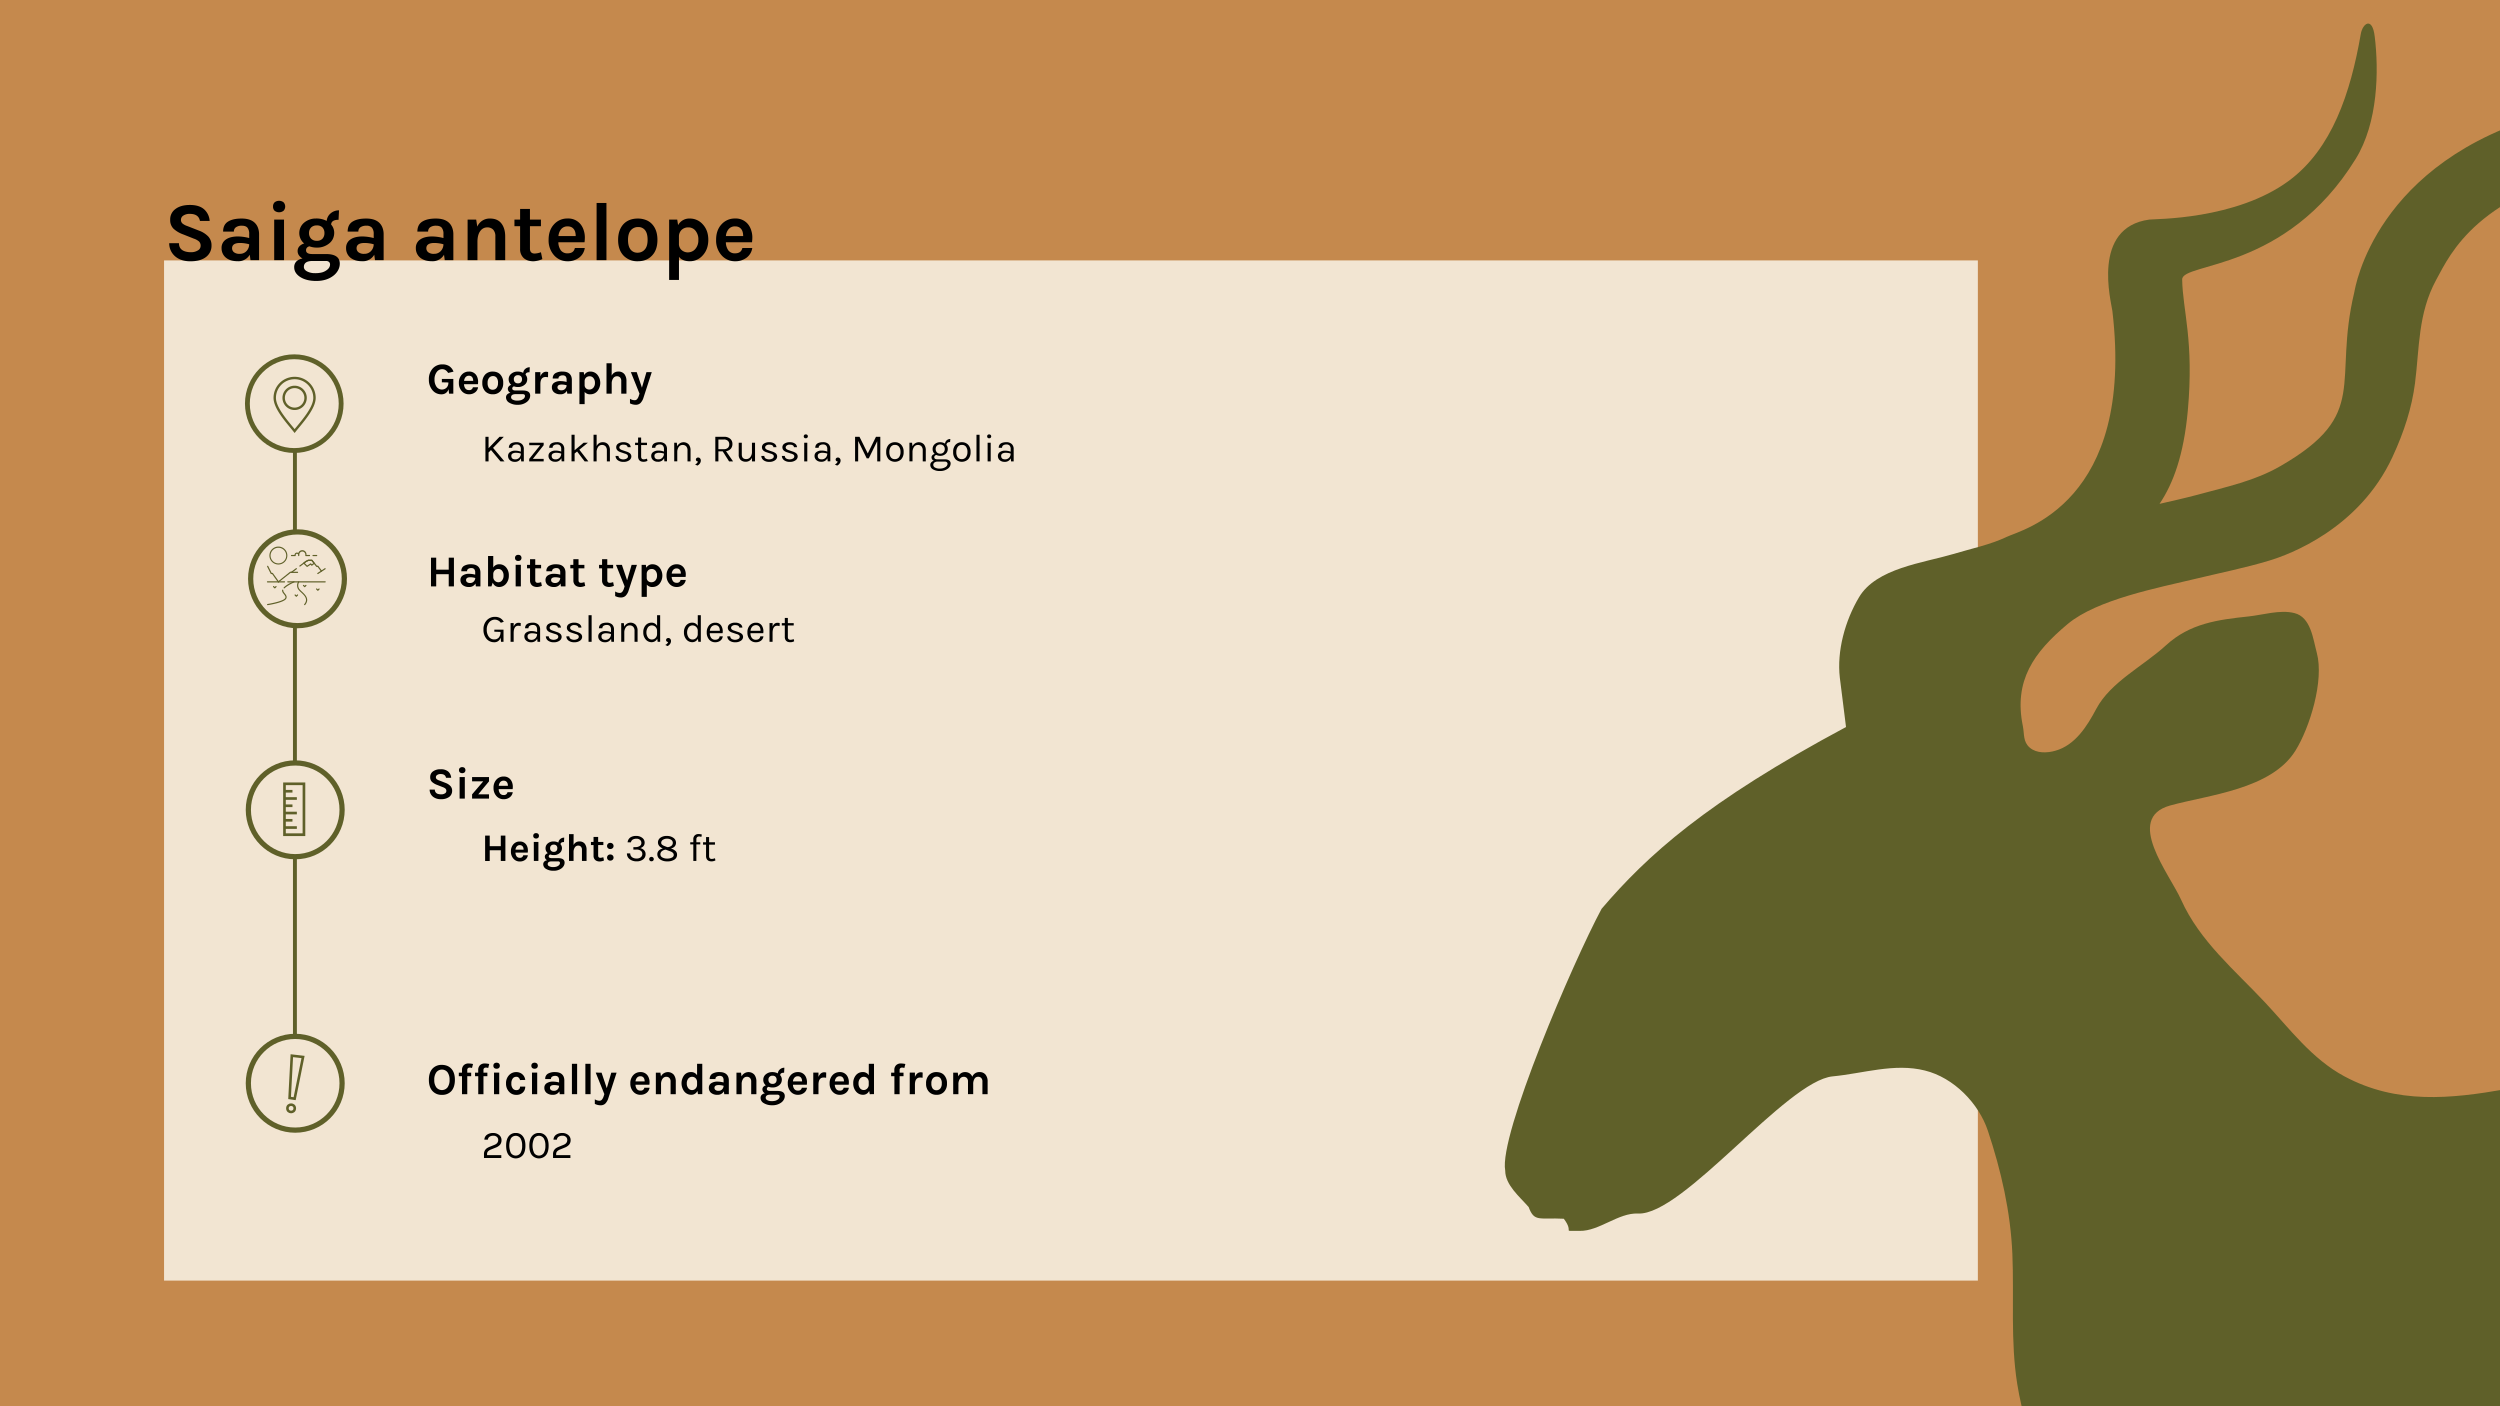 <svg id="a1035808-4cdf-4449-ba79-b89b9266eef8" data-name="Layer 1" xmlns="http://www.w3.org/2000/svg" viewBox="0 0 1920 1080"><defs><style>.efa7be0e-4be2-4e3b-adf8-2c2e1540bfb8{fill:#c5894d;}.a6991cd5-9a30-47b2-ae20-171a62e98768,.af4905d6-1c63-4786-9da4-1c28a6bb40cc,.afa97511-c519-4bfd-823b-8ac607881f3f,.b84ce0c7-ba77-470a-adaf-551884d0e407,.e5250bdd-67e8-4bda-b304-bc74242b9be0{fill:#f2e5d2;}.a2bc0edd-6e31-482b-838e-01f244bb156d,.b1704e3f-dd6a-402a-b878-0184fc190e5f{fill:none;}.a2bc0edd-6e31-482b-838e-01f244bb156d,.a6991cd5-9a30-47b2-ae20-171a62e98768,.af4905d6-1c63-4786-9da4-1c28a6bb40cc,.afa97511-c519-4bfd-823b-8ac607881f3f,.e5250bdd-67e8-4bda-b304-bc74242b9be0{stroke:#5f6029;stroke-miterlimit:10;}.a2bc0edd-6e31-482b-838e-01f244bb156d{stroke-width:3px;}.e5250bdd-67e8-4bda-b304-bc74242b9be0{stroke-width:4px;}.f52c634f-234e-4538-a30b-7c6504f737a9{fill:#5f6029;}.af4905d6-1c63-4786-9da4-1c28a6bb40cc{stroke-width:3.72px;}.a6991cd5-9a30-47b2-ae20-171a62e98768{stroke-width:1.86px;fill-rule:evenodd;}.afa97511-c519-4bfd-823b-8ac607881f3f{stroke-width:2px;}</style></defs><rect class="efa7be0e-4be2-4e3b-adf8-2c2e1540bfb8" width="1920" height="1080"/><rect class="b84ce0c7-ba77-470a-adaf-551884d0e407" x="126" y="200" width="1393" height="783.5"/><path d="M153.56,169.7q-1-5.44-7.68-5.44a8.63,8.63,0,0,0-5.09,1.31,3.84,3.84,0,0,0-1.82,3.17,3.68,3.68,0,0,0,1.18,2.91,11.37,11.37,0,0,0,3.68,1.95l9,3.52a18.65,18.65,0,0,1,7.11,4.51,9.74,9.74,0,0,1,2.5,6.82,10.72,10.72,0,0,1-4.23,8.93c-2.81,2.2-6.83,3.29-12,3.29q-6.91,0-11.2-3.39a13.16,13.16,0,0,1-5.06-10.49h7.49q0,5.11,5.31,6.46a16.15,16.15,0,0,0,4.23.45,9.47,9.47,0,0,0,4.86-1.31,4,4,0,0,0,2.24-3.52,4.49,4.49,0,0,0-1.22-3.4,11.62,11.62,0,0,0-4-2.2L140.63,180a21.62,21.62,0,0,1-7.36-4.35,9.19,9.19,0,0,1-2.56-6.91,9.68,9.68,0,0,1,4-8.19q4.09-3.13,11.11-3.14t10.81,3.23a13.06,13.06,0,0,1,4.39,9.06Z"/><path d="M182.81,181.6a36,36,0,0,1,8.57,1.22v-3.07a7.48,7.48,0,0,0-1.31-4.84q-1.31-1.56-4.29-1.56a7.56,7.56,0,0,0-4.57,1.18,3.93,3.93,0,0,0-1.6,3.36h-8.26q0-5.31,3.74-7.68t10.47-2.37q9.6,0,12.41,6.72a14.1,14.1,0,0,1,1,5.44v19.78h-6.59l-.57-4.16a10,10,0,0,1-9.22,5q-6,0-9.34-2.94a9.27,9.27,0,0,1-3.08-7.14,7.58,7.58,0,0,1,3.4-6.65Q176.92,181.6,182.81,181.6Zm8.57,6a27.12,27.12,0,0,0-7-1q-6.14,0-6.14,4.1a3.87,3.87,0,0,0,1.41,3,6.7,6.7,0,0,0,4.51,1.24,6.82,6.82,0,0,0,5.12-2.08A7.63,7.63,0,0,0,191.38,187.62Z"/><path d="M209.69,158.63a4.31,4.31,0,0,1,1.21-3.24,5.6,5.6,0,0,1,6.88,0,4.81,4.81,0,0,1,0,6.47,5.6,5.6,0,0,1-6.88,0A4.31,4.31,0,0,1,209.69,158.63Zm.89,10h7.55v31.17h-7.55Z"/><path d="M233.62,187a10.41,10.41,0,0,1,.19-16.19,13.92,13.92,0,0,1,8.8-3,16.8,16.8,0,0,1,8.29,1.86,8.43,8.43,0,0,1,3.14-5.89,9.59,9.59,0,0,1,6.33-2.24L260,168.8q-5.51,0-5.7,3.65a9.54,9.54,0,0,1,2.37,6,11,11,0,0,1-1.09,5.15,10.22,10.22,0,0,1-2.94,3.49,14.54,14.54,0,0,1-9.34,3.07,16.11,16.11,0,0,1-5.7-1c-1.71.51-2.56,1.53-2.56,3.07q0,2.88,4.86,2.88h10.44q10.62,0,10.62,7.42a10.53,10.53,0,0,1-1.25,4.9,13.18,13.18,0,0,1-3.61,4.26q-5.25,4.09-13.19,4.09-7.68,0-12.48-3.13-4.48-3-4.48-7.36a6.08,6.08,0,0,1,1.76-4.58,8.33,8.33,0,0,1,4.64-2.14c-2.52-1.54-3.77-3.44-3.77-5.7a5.25,5.25,0,0,1,1.4-3.74A7.82,7.82,0,0,1,233.62,187Zm5.76,13.44q-6,.26-6,4.55,0,2.17,2.52,3.48a12.79,12.79,0,0,0,6,1.32,20.16,20.16,0,0,0,5.41-.58,10.79,10.79,0,0,0,3.29-1.54q2.88-1.92,2.88-4.6a2.46,2.46,0,0,0-.8-1.89,3.32,3.32,0,0,0-2.33-.74ZM249.17,179a6.16,6.16,0,0,0-1.44-4.23,5.53,5.53,0,0,0-4.38-1.63,5.85,5.85,0,0,0-4.48,1.63,6,6,0,0,0-1.54,4.23,6,6,0,0,0,1.54,4.25,5.79,5.79,0,0,0,4.48,1.67,5.48,5.48,0,0,0,4.38-1.67A6.27,6.27,0,0,0,249.17,179Z"/><path d="M278.42,181.6a36.09,36.09,0,0,1,8.58,1.22v-3.07a7.42,7.42,0,0,0-1.32-4.84,5.29,5.29,0,0,0-4.28-1.56,7.6,7.6,0,0,0-4.58,1.18,3.93,3.93,0,0,0-1.6,3.36H267q0-5.31,3.75-7.68t10.46-2.37q9.6,0,12.42,6.72a14.1,14.1,0,0,1,1,5.44v19.78H288l-.58-4.16a10,10,0,0,1-9.22,5q-6,0-9.34-2.94a9.26,9.26,0,0,1-3.07-7.14,7.6,7.6,0,0,1,3.39-6.65Q272.53,181.6,278.42,181.6Zm8.58,6a27.18,27.18,0,0,0-7-1q-6.15,0-6.15,4.1a3.87,3.87,0,0,0,1.41,3,6.72,6.72,0,0,0,4.51,1.24,6.81,6.81,0,0,0,5.12-2.08A7.64,7.64,0,0,0,287,187.62Z"/><path d="M332,181.6a36,36,0,0,1,8.57,1.22v-3.07a7.42,7.42,0,0,0-1.31-4.84q-1.31-1.56-4.29-1.56a7.56,7.56,0,0,0-4.57,1.18,3.93,3.93,0,0,0-1.6,3.36h-8.26q0-5.31,3.75-7.68t10.46-2.37q9.6,0,12.42,6.72a14.1,14.1,0,0,1,1,5.44v19.78h-6.6l-.57-4.16a10,10,0,0,1-9.22,5q-6,0-9.34-2.94a9.26,9.26,0,0,1-3.07-7.14,7.6,7.6,0,0,1,3.39-6.65Q326.1,181.6,332,181.6Zm8.57,6a27.06,27.06,0,0,0-7-1q-6.13,0-6.14,4.1a3.87,3.87,0,0,0,1.41,3,6.72,6.72,0,0,0,4.51,1.24,6.81,6.81,0,0,0,5.12-2.08A7.63,7.63,0,0,0,340.56,187.62Z"/><path d="M366.55,174.05a10.28,10.28,0,0,1,9.85-6.21q5.76,0,8.68,3.78t2.91,10v18.18h-7.55V181.6a7.31,7.31,0,0,0-1.67-5.21,6.1,6.1,0,0,0-4.67-1.76,6.39,6.39,0,0,0-5.15,2.68c-1.43,1.8-2.19,4.48-2.27,8.07v14.4h-7.56V168.67h6.6Z"/><path d="M416.53,199a19.58,19.58,0,0,1-6.65,1.66,14.27,14.27,0,0,1-4.26-.57,9.67,9.67,0,0,1-3.23-1.73,9.17,9.17,0,0,1-2.95-7.23V173.73h-4.35v-5.06h4.35v-8.19H407v8.19h8.44v5.06H407v17.15q0,3.84,3.64,3.84a15.41,15.41,0,0,0,4.8-1Z"/><path d="M448.37,177.12a17.53,17.53,0,0,1,.8,4.93,28.72,28.72,0,0,1-.26,4H428.82a10.81,10.81,0,0,0,1.85,6.15,6.11,6.11,0,0,0,5.25,2.36c3.12,0,5-1.36,5.57-4.09h7.62a11.23,11.23,0,0,1-4.29,7.36,14.11,14.11,0,0,1-8.9,2.81,13.48,13.48,0,0,1-10.3-4.48,17,17,0,0,1-4.29-12q0-7.5,4.29-12a13.54,13.54,0,0,1,10.3-4.35A12.08,12.08,0,0,1,446,172.39,14,14,0,0,1,448.37,177.12ZM436,173.86a6.24,6.24,0,0,0-5,2.08,9.45,9.45,0,0,0-2.11,5.34h13.25q0-5.06-3.2-6.78A6.2,6.2,0,0,0,436,173.86Z"/><path d="M458.19,155.88h7.56v43.9h-7.56Z"/><path d="M489.87,167.84a17.26,17.26,0,0,1,5.89,1,12.41,12.41,0,0,1,4.74,3q4.41,4.47,4.41,12.41t-4.41,12.29q-4,4.09-10.63,4.09a14.54,14.54,0,0,1-10.75-4.09q-4.41-4.43-4.41-12.29t4.41-12.41Q483.16,167.85,489.87,167.84Zm7.49,16.39c0-3.29-.64-5.75-1.92-7.4a6.39,6.39,0,0,0-5.34-2.46,7.12,7.12,0,0,0-5.6,2.46c-1.45,1.65-2.18,4.11-2.18,7.4s.65,5.75,1.95,7.39a6.46,6.46,0,0,0,5.35,2.46,7.12,7.12,0,0,0,5.57-2.46C496.64,190,497.36,187.51,497.36,184.23Z"/><path d="M520.78,172.9a9.71,9.71,0,0,1,9-5.06,13.06,13.06,0,0,1,9.85,4.35q4.35,4.62,4.35,12t-4.41,12.09a13,13,0,0,1-9.79,4.35q-5.7,0-8.33-3.39V215h-7.55V168.67h6.21Zm7.62,20.93a7.58,7.58,0,0,0,2.79-.58,7.24,7.24,0,0,0,2.59-1.79,10,10,0,0,0,2.56-7.2,10.47,10.47,0,0,0-2.21-7.07,6.84,6.84,0,0,0-5.38-2.56,7.4,7.4,0,0,0-5.18,1.82,7.11,7.11,0,0,0-2.15,5.22v5.56a6.17,6.17,0,0,0,2.12,4.87A7.14,7.14,0,0,0,528.4,193.83Z"/><path d="M577,177.12a17.53,17.53,0,0,1,.8,4.93,28.72,28.72,0,0,1-.26,4H557.46a10.81,10.81,0,0,0,1.85,6.15,6.08,6.08,0,0,0,5.25,2.36q4.66,0,5.57-4.09h7.61a11.18,11.18,0,0,1-4.28,7.36,14.13,14.13,0,0,1-8.9,2.81,13.46,13.46,0,0,1-10.3-4.48,17,17,0,0,1-4.29-12q0-7.5,4.29-12a13.54,13.54,0,0,1,10.3-4.35,12.08,12.08,0,0,1,10.05,4.55A14.36,14.36,0,0,1,577,177.12Zm-12.39-3.26a6.23,6.23,0,0,0-5,2.08,9.38,9.38,0,0,0-2.11,5.34h13.25q0-5.06-3.2-6.78A6.21,6.21,0,0,0,564.62,173.86Z"/><path d="M339.41,817.83a10.85,10.85,0,0,1,4,.73,8.53,8.53,0,0,1,3.16,2.16q2.79,3,2.79,8.57T346.62,838a9.41,9.41,0,0,1-7.24,2.85,9.24,9.24,0,0,1-7.21-2.92q-2.79-3-2.79-8.6t2.79-8.64A9.39,9.39,0,0,1,339.41,817.83Zm5.85,11.51a9.45,9.45,0,0,0-1.58-5.85,5.47,5.47,0,0,0-8.55,0,9.32,9.32,0,0,0-1.6,5.85,9.18,9.18,0,0,0,1.6,5.81,5.53,5.53,0,0,0,8.55,0A9.3,9.3,0,0,0,345.26,829.34Z"/><path d="M352.37,823.81h2.44v-1.94a5,5,0,0,1,1.5-3.91,5.11,5.11,0,0,1,3.54-1.22,18.28,18.28,0,0,1,3.43.41l-.78,3.09a5.12,5.12,0,0,0-1.72-.34,2.15,2.15,0,0,0-1.34.43,1.83,1.83,0,0,0-.58,1.58v1.9h3v2.69h-3v13.83h-4.05V826.5h-2.44Z"/><path d="M364.81,823.81h2.45v-1.94a5,5,0,0,1,1.49-3.91,5.13,5.13,0,0,1,3.54-1.22,18.19,18.19,0,0,1,3.43.41l-.78,3.09a5.08,5.08,0,0,0-1.72-.34,2.17,2.17,0,0,0-1.34.43,1.86,1.86,0,0,0-.58,1.58v1.9h3v2.69h-3v13.83h-4V826.5h-2.45Z"/><path d="M378.92,818.47a2.28,2.28,0,0,1,.64-1.71,3,3,0,0,1,3.66,0,2.56,2.56,0,0,1,0,3.43,3,3,0,0,1-3.66,0A2.29,2.29,0,0,1,378.92,818.47Zm.48,5.31h4v16.55h-4Z"/><path d="M396.5,823.37a7,7,0,0,1,2.8.53,6.49,6.49,0,0,1,2.09,1.37,6.65,6.65,0,0,1,2,4.12l-4,.1a3.63,3.63,0,0,0-1-1.8,2.34,2.34,0,0,0-1.68-.72,4.26,4.26,0,0,0-1.64.29,3.22,3.22,0,0,0-1.19.9,6.13,6.13,0,0,0-1.15,4,5.68,5.68,0,0,0,1.09,3.79,3.33,3.33,0,0,0,2.63,1.27,3,3,0,0,0,2.25-.73,2.77,2.77,0,0,0,.69-2h4a6.12,6.12,0,0,1-1.8,4.52,6.94,6.94,0,0,1-5.14,1.84,7.15,7.15,0,0,1-5.47-2.38,9,9,0,0,1-2.35-6.36,8.8,8.8,0,0,1,2.35-6.42A7.35,7.35,0,0,1,396.5,823.37Z"/><path d="M408.09,818.47a2.28,2.28,0,0,1,.65-1.71,3,3,0,0,1,3.65,0,2.56,2.56,0,0,1,0,3.43,3,3,0,0,1-3.65,0A2.29,2.29,0,0,1,408.09,818.47Zm.48,5.31h4v16.55h-4Z"/><path d="M424.82,830.68a18.61,18.61,0,0,1,4.55.65v-1.64a4,4,0,0,0-.69-2.56,2.82,2.82,0,0,0-2.28-.84,4,4,0,0,0-2.43.63,2.09,2.09,0,0,0-.85,1.79h-4.39a4.48,4.48,0,0,1,2-4.08,10.38,10.38,0,0,1,5.56-1.26q5.1,0,6.6,3.57a7.46,7.46,0,0,1,.51,2.89v10.5h-3.51l-.3-2.2a5.32,5.32,0,0,1-4.9,2.68,7.25,7.25,0,0,1-5-1.56,4.91,4.91,0,0,1-1.63-3.79,4,4,0,0,1,1.8-3.54A8.54,8.54,0,0,1,424.82,830.68Zm4.55,3.2a14,14,0,0,0-3.74-.55c-2.17,0-3.26.73-3.26,2.18a2,2,0,0,0,.75,1.58,3.59,3.59,0,0,0,2.4.66,3.67,3.67,0,0,0,2.72-1.1A4.07,4.07,0,0,0,429.37,833.88Z"/><path d="M439.23,817h4v23.32h-4Z"/><path d="M449.57,817h4v23.32h-4Z"/><path d="M462,823.81l4,11.9,3.47-11.9h4.08l-6.32,19.52a10.11,10.11,0,0,1-2.4,4.25,5.12,5.12,0,0,1-3.59,1.29,9.9,9.9,0,0,1-4.42-1.09v-3.53a6.68,6.68,0,0,0,3.57,1.12,2.41,2.41,0,0,0,2-1,7.63,7.63,0,0,0,1.24-2.49l.51-1.6-6.63-16.52Z"/><path d="M498.44,828.3a9,9,0,0,1,.43,2.62,15.37,15.37,0,0,1-.14,2.14H488.06a5.7,5.7,0,0,0,1,3.26,3.22,3.22,0,0,0,2.79,1.26,2.66,2.66,0,0,0,3-2.18h4a5.92,5.92,0,0,1-2.27,3.91,7.51,7.51,0,0,1-4.73,1.5,7.14,7.14,0,0,1-5.47-2.38,9,9,0,0,1-2.28-6.36,8.93,8.93,0,0,1,2.28-6.39,7.19,7.19,0,0,1,5.47-2.31,6.41,6.41,0,0,1,5.34,2.41A7.67,7.67,0,0,1,498.44,828.3Zm-6.58-1.74a3.31,3.31,0,0,0-2.65,1.11,5,5,0,0,0-1.12,2.84h7c0-1.79-.57-3-1.7-3.61A3.4,3.4,0,0,0,491.86,826.56Z"/><path d="M507.61,826.67a6,6,0,0,1,9.84-1.29,8.43,8.43,0,0,1,1.55,5.3v9.65h-4v-9.65a3.89,3.89,0,0,0-.88-2.77,3.27,3.27,0,0,0-2.48-.94,3.41,3.41,0,0,0-2.74,1.43,7.09,7.09,0,0,0-1.21,4.29v7.64h-4V823.81h3.5Z"/><path d="M535.62,837.79a5,5,0,0,1-4.69,3,6.78,6.78,0,0,1-5.3-2.41,10.42,10.42,0,0,1-.11-12.69,6.64,6.64,0,0,1,5.17-2.34,5.16,5.16,0,0,1,4.66,2.48V817h4v23.32h-3.3ZM531.44,827a3.54,3.54,0,0,0-2.84,1.38,5.61,5.61,0,0,0-1.14,3.69,5.69,5.69,0,0,0,1.16,3.72,3.65,3.65,0,0,0,5.54.26,4.08,4.08,0,0,0,1.19-3v-2.15a4.18,4.18,0,0,0-1.19-2.89A3.68,3.68,0,0,0,531.44,827Z"/><path d="M551.16,830.68a18.75,18.75,0,0,1,4.56.65v-1.64a4,4,0,0,0-.7-2.56,2.82,2.82,0,0,0-2.28-.84,4,4,0,0,0-2.43.63,2.09,2.09,0,0,0-.85,1.79h-4.39a4.48,4.48,0,0,1,2-4.08,10.38,10.38,0,0,1,5.56-1.26q5.1,0,6.6,3.57a7.46,7.46,0,0,1,.51,2.89v10.5h-3.5l-.31-2.2a5.32,5.32,0,0,1-4.9,2.68,7.25,7.25,0,0,1-5-1.56,4.91,4.91,0,0,1-1.63-3.79,4,4,0,0,1,1.8-3.54A8.54,8.54,0,0,1,551.16,830.68Zm4.56,3.2a14.11,14.11,0,0,0-3.74-.55c-2.18,0-3.27.73-3.27,2.18a2,2,0,0,0,.75,1.58,3.59,3.59,0,0,0,2.4.66,3.65,3.65,0,0,0,2.72-1.1A4.12,4.12,0,0,0,555.72,833.88Z"/><path d="M569.52,826.67a6,6,0,0,1,9.84-1.29,8.43,8.43,0,0,1,1.55,5.3v9.65h-4v-9.65a3.89,3.89,0,0,0-.89-2.77,3.26,3.26,0,0,0-2.48-.94,3.42,3.42,0,0,0-2.74,1.43,7.09,7.09,0,0,0-1.2,4.29v7.64h-4V823.81h3.5Z"/><path d="M588.19,833.57a5.34,5.34,0,0,1-2-4.25,5.27,5.27,0,0,1,2.11-4.35,7.35,7.35,0,0,1,4.67-1.6,8.93,8.93,0,0,1,4.41,1,4.45,4.45,0,0,1,1.66-3.13A5.07,5.07,0,0,1,602.4,820l-.21,3.84c-2,0-3,.65-3,1.94a5,5,0,0,1,1.26,3.19,5.94,5.94,0,0,1-.58,2.74,5.5,5.5,0,0,1-1.57,1.85,7.67,7.67,0,0,1-5,1.63,8.6,8.6,0,0,1-3-.51,1.65,1.65,0,0,0-1.36,1.64c0,1,.86,1.53,2.59,1.53h5.54q5.64,0,5.64,3.94a5.61,5.61,0,0,1-.66,2.6,6.83,6.83,0,0,1-1.92,2.26,11,11,0,0,1-7,2.18,11.93,11.93,0,0,1-6.63-1.67,4.63,4.63,0,0,1-2.38-3.91,3.22,3.22,0,0,1,.93-2.43,4.45,4.45,0,0,1,2.47-1.14,3.52,3.52,0,0,1-2-3,2.78,2.78,0,0,1,.75-2A4.18,4.18,0,0,1,588.19,833.57Zm3.06,7.14c-2.14.09-3.2.89-3.2,2.41a2.11,2.11,0,0,0,1.34,1.86,6.9,6.9,0,0,0,3.18.69,10.74,10.74,0,0,0,2.87-.3,6,6,0,0,0,1.76-.82,2.93,2.93,0,0,0,1.53-2.45,1.32,1.32,0,0,0-.43-1,1.77,1.77,0,0,0-1.24-.39Zm5.2-11.44a3.28,3.28,0,0,0-.77-2.25,3,3,0,0,0-2.33-.86,2.89,2.89,0,0,0-3.19,3.11,3.21,3.21,0,0,0,.81,2.26,3.09,3.09,0,0,0,2.38.88,2.9,2.9,0,0,0,2.33-.88A3.33,3.33,0,0,0,596.45,829.27Z"/><path d="M619.35,828.3a9.31,9.31,0,0,1,.42,2.62,15.47,15.47,0,0,1-.13,2.14H609a5.63,5.63,0,0,0,1,3.26,3.21,3.21,0,0,0,2.78,1.26,2.65,2.65,0,0,0,3-2.18h4a5.89,5.89,0,0,1-2.28,3.91,7.49,7.49,0,0,1-4.73,1.5,7.15,7.15,0,0,1-5.47-2.38,9,9,0,0,1-2.28-6.36,8.93,8.93,0,0,1,2.28-6.39,7.19,7.19,0,0,1,5.47-2.31,6.41,6.41,0,0,1,5.34,2.41A7.69,7.69,0,0,1,619.35,828.3Zm-6.58-1.74a3.29,3.29,0,0,0-2.65,1.11,5,5,0,0,0-1.13,2.84h7c0-1.79-.57-3-1.7-3.61A3.39,3.39,0,0,0,612.77,826.56Z"/><path d="M628.58,827.08c1-2.38,2.49-3.58,4.49-3.58a5.84,5.84,0,0,1,1.46.24l-.07,4a9.37,9.37,0,0,0-1.87-.2c-2.68,0-4,1.85-4,5.54v7.24h-4V823.78h4Z"/><path d="M651.51,828.3a9.31,9.31,0,0,1,.42,2.62,15.47,15.47,0,0,1-.13,2.14H641.12a5.78,5.78,0,0,0,1,3.26,3.22,3.22,0,0,0,2.79,1.26,2.64,2.64,0,0,0,3-2.18h4a5.89,5.89,0,0,1-2.28,3.91,7.49,7.49,0,0,1-4.72,1.5,7.17,7.17,0,0,1-5.48-2.38,9,9,0,0,1-2.28-6.36,8.93,8.93,0,0,1,2.28-6.39,7.21,7.21,0,0,1,5.48-2.31,6.39,6.39,0,0,1,5.33,2.41A7.5,7.5,0,0,1,651.51,828.3Zm-6.58-1.74a3.3,3.3,0,0,0-2.65,1.11,4.91,4.91,0,0,0-1.12,2.84h7c0-1.79-.56-3-1.7-3.61A3.39,3.39,0,0,0,644.93,826.56Z"/><path d="M667.51,837.79a5,5,0,0,1-4.7,3,6.81,6.81,0,0,1-5.3-2.41,9.36,9.36,0,0,1-2.21-6.4,9.2,9.2,0,0,1,2.11-6.29,6.61,6.61,0,0,1,5.17-2.34,5.14,5.14,0,0,1,4.65,2.48V817h4v23.32H668ZM663.32,827a3.51,3.51,0,0,0-2.83,1.38,5.61,5.61,0,0,0-1.14,3.69,5.68,5.68,0,0,0,1.15,3.72A3.65,3.65,0,0,0,666,836a4,4,0,0,0,1.19-3v-2.15A4.14,4.14,0,0,0,666,828,3.67,3.67,0,0,0,663.32,827Z"/><path d="M684.4,823.81h2.45v-1.94a5,5,0,0,1,1.5-3.91,5.08,5.08,0,0,1,3.53-1.22,18.28,18.28,0,0,1,3.44.41l-.78,3.09a5.12,5.12,0,0,0-1.72-.34,2.15,2.15,0,0,0-1.34.43,1.83,1.83,0,0,0-.58,1.58v1.9h3v2.69h-3v13.83h-4V826.5H684.4Z"/><path d="M702.66,827.08c1-2.38,2.5-3.58,4.49-3.58a5.77,5.77,0,0,1,1.46.24l-.07,4a9.22,9.22,0,0,0-1.87-.2q-4,0-4,5.54v7.24h-4V823.78h4Z"/><path d="M719.29,823.37a9,9,0,0,1,3.13.53,6.57,6.57,0,0,1,2.51,1.61,9,9,0,0,1,2.35,6.6,8.85,8.85,0,0,1-2.35,6.52,7.44,7.44,0,0,1-5.64,2.18,7.68,7.68,0,0,1-5.71-2.18,8.79,8.79,0,0,1-2.35-6.52,8.9,8.9,0,0,1,2.35-6.6A7.69,7.69,0,0,1,719.29,823.37Zm4,8.7a6.31,6.31,0,0,0-1-3.92,3.38,3.38,0,0,0-2.84-1.31,3.76,3.76,0,0,0-3,1.31,5.77,5.77,0,0,0-1.15,3.92,6.25,6.25,0,0,0,1,3.93,3.44,3.44,0,0,0,2.84,1.31,3.78,3.78,0,0,0,3-1.31A5.78,5.78,0,0,0,723.27,832.07Z"/><path d="M746.73,826.94a5.66,5.66,0,0,1,5.61-3.57,5.58,5.58,0,0,1,4.59,2,8.11,8.11,0,0,1,1.56,5.3v9.65h-4v-9.65a3.89,3.89,0,0,0-.88-2.77,3.27,3.27,0,0,0-2.48-.94,3.12,3.12,0,0,0-2.62,1.4,7.47,7.47,0,0,0-1.09,4.21v7.75h-4v-9.65a3.93,3.93,0,0,0-.88-2.77A3.28,3.28,0,0,0,740,827a3.41,3.41,0,0,0-2.73,1.43,7,7,0,0,0-1.21,4.29v7.64h-4V823.81h3.5l.44,2.86a5.46,5.46,0,0,1,5.24-3.3,6,6,0,0,1,3.45,1A5.8,5.8,0,0,1,746.73,826.94Z"/><path d="M374.07,887.14H385v2.19H371.7v-2.79a5.36,5.36,0,0,1,2.52-4.89,11.62,11.62,0,0,1,1.8-.9l3.72-1.5q2.88-1.12,2.88-3.75a3.05,3.05,0,0,0-1-2.35,3.92,3.92,0,0,0-2.77-.92A5.23,5.23,0,0,0,376,873a3,3,0,0,0-1.31,2.25H372a4.76,4.76,0,0,1,2-3.77,7.85,7.85,0,0,1,4.7-1.33,6.86,6.86,0,0,1,4.66,1.57,4.89,4.89,0,0,1,1.8,3.85A5.36,5.36,0,0,1,384,879.2a8.45,8.45,0,0,1-3.26,2.16l-3.81,1.52a6.17,6.17,0,0,0-2.14,1.37,2.84,2.84,0,0,0-.71,2Z"/><path d="M396.12,870.13a6.5,6.5,0,0,1,5.4,2.52q2,2.52,2,7.25t-2,7.24a7.07,7.07,0,0,1-10.81,0c-1.33-1.65-2-4.08-2-7.27s.67-5.61,2-7.27A6.54,6.54,0,0,1,396.12,870.13ZM401,879.9a10.47,10.47,0,0,0-1.26-5.64,4.41,4.41,0,0,0-7.35,0,13.25,13.25,0,0,0,0,11.28,4.43,4.43,0,0,0,7.35,0A10.47,10.47,0,0,0,401,879.9Z"/><path d="M413.94,870.13a6.5,6.5,0,0,1,5.4,2.52q2,2.52,2,7.25t-2,7.24a7.07,7.07,0,0,1-10.81,0c-1.33-1.65-2-4.08-2-7.27s.67-5.61,2-7.27A6.54,6.54,0,0,1,413.94,870.13Zm4.92,9.77a10.47,10.47,0,0,0-1.26-5.64,4.41,4.41,0,0,0-7.35,0,13.25,13.25,0,0,0,0,11.28,4.43,4.43,0,0,0,7.35,0A10.47,10.47,0,0,0,418.86,879.9Z"/><path d="M427.11,887.14h10.95v2.19H424.74v-2.79a5.36,5.36,0,0,1,2.52-4.89,11.62,11.62,0,0,1,1.8-.9l3.72-1.5q2.88-1.12,2.88-3.75a3.05,3.05,0,0,0-1-2.35,3.92,3.92,0,0,0-2.77-.92A5.23,5.23,0,0,0,429,873a3,3,0,0,0-1.31,2.25h-2.61a4.76,4.76,0,0,1,2-3.77,7.85,7.85,0,0,1,4.7-1.33,6.86,6.86,0,0,1,4.66,1.57,4.89,4.89,0,0,1,1.8,3.85A5.36,5.36,0,0,1,437,879.2a8.45,8.45,0,0,1-3.26,2.16L430,882.88a6.17,6.17,0,0,0-2.14,1.37,2.84,2.84,0,0,0-.71,2Z"/><path d="M384.48,489.67a4.82,4.82,0,0,1-4.89,3.57,7.57,7.57,0,0,1-5.95-2.64,10.38,10.38,0,0,1-2.33-7.11,9.84,9.84,0,0,1,2.54-7.11,8.39,8.39,0,0,1,6.31-2.64,8.07,8.07,0,0,1,3.89.9,7.67,7.67,0,0,1,2.86,2.88l-2.28.78a5.73,5.73,0,0,0-4.56-2.43,5.6,5.6,0,0,0-4.42,2.13,8.23,8.23,0,0,0-1.82,5.53,8.89,8.89,0,0,0,1.56,5.48,5,5,0,0,0,4.2,2.07,4.5,4.5,0,0,0,3.48-1.44,6.11,6.11,0,0,0,1.32-4.26v-.06l-4.74-.18v-1.56h7.05v9.33h-1.92Z"/><path d="M398,480.58q-3.39,0-3.51,5.34v7h-2.37V478.54h2.37v2.76q1.08-3,3.81-3a5,5,0,0,1,1.65.27l-.12,2.31A5.75,5.75,0,0,0,398,480.58Z"/><path d="M412.47,483.61a3.94,3.94,0,0,0-.81-2.79,3.11,3.11,0,0,0-2.35-.84,4.5,4.5,0,0,0-2.49.61,2.15,2.15,0,0,0-.95,1.94h-2.61q0-3.3,3.54-4.08a10.78,10.78,0,0,1,2.34-.24,6,6,0,0,1,4.17,1.35,5.25,5.25,0,0,1,1.5,4.11v9.24h-2l-.24-2.4a4.83,4.83,0,0,1-4.77,2.73,5.23,5.23,0,0,1-3.7-1.29,4.2,4.2,0,0,1-1.4-3.21,3.46,3.46,0,0,1,1.55-3,6.55,6.55,0,0,1,3.85-1.08,12.56,12.56,0,0,1,4.41.78Zm0,3.33a14,14,0,0,0-3.72-.6,5.14,5.14,0,0,0-2.58.57,1.93,1.93,0,0,0-1,1.8q0,2.7,3.06,2.7a4.09,4.09,0,0,0,3-1.25A4.35,4.35,0,0,0,412.47,486.94Z"/><path d="M421.16,479.26a7.06,7.06,0,0,1,4.09-1.05,6.66,6.66,0,0,1,4,1.08A3.44,3.44,0,0,1,430.8,482h-2.31q-.27-1.95-3.3-1.95a3.44,3.44,0,0,0-2.26.66,1.86,1.86,0,0,0-.8,1.42,1.65,1.65,0,0,0,.6,1.29,5.19,5.19,0,0,0,1.92.92l2.88,1a7.45,7.45,0,0,1,2.81,1.45,3.11,3.11,0,0,1,1,2.43,3.54,3.54,0,0,1-1.59,2.79,7,7,0,0,1-4.44,1.25,6.92,6.92,0,0,1-4.44-1.28,4.27,4.27,0,0,1-1.68-3.28h2.28a2.39,2.39,0,0,0,1.1,2,5.32,5.32,0,0,0,5.17,0,1.89,1.89,0,0,0,1-1.58,1.67,1.67,0,0,0-.6-1.39,5.47,5.47,0,0,0-1.95-.84l-2.79-.93q-3.75-1.11-3.75-3.9A3.27,3.27,0,0,1,421.16,479.26Z"/><path d="M436.94,479.26a7.06,7.06,0,0,1,4.09-1.05,6.66,6.66,0,0,1,4,1.08,3.44,3.44,0,0,1,1.51,2.73h-2.31q-.27-1.95-3.3-1.95a3.44,3.44,0,0,0-2.26.66,1.86,1.86,0,0,0-.8,1.42,1.65,1.65,0,0,0,.6,1.29,5.19,5.19,0,0,0,1.92.92l2.88,1a7.45,7.45,0,0,1,2.81,1.45,3.11,3.11,0,0,1,1,2.43A3.54,3.54,0,0,1,445.5,492a7,7,0,0,1-4.44,1.25,6.92,6.92,0,0,1-4.44-1.28,4.27,4.27,0,0,1-1.68-3.28h2.28a2.39,2.39,0,0,0,1.1,2,5.32,5.32,0,0,0,5.17,0,1.89,1.89,0,0,0,1-1.58,1.67,1.67,0,0,0-.6-1.39,5.47,5.47,0,0,0-2-.84l-2.79-.93q-3.75-1.11-3.75-3.9A3.27,3.27,0,0,1,436.94,479.26Z"/><path d="M452,472.48h2.37v20.43H452Z"/><path d="M469.23,483.61a3.94,3.94,0,0,0-.81-2.79,3.11,3.11,0,0,0-2.35-.84,4.5,4.5,0,0,0-2.49.61,2.15,2.15,0,0,0-.95,1.94H460q0-3.3,3.54-4.08a10.78,10.78,0,0,1,2.34-.24,6,6,0,0,1,4.17,1.35,5.25,5.25,0,0,1,1.5,4.11v9.24h-2l-.24-2.4a4.83,4.83,0,0,1-4.77,2.73,5.23,5.23,0,0,1-3.7-1.29,4.2,4.2,0,0,1-1.4-3.21,3.46,3.46,0,0,1,1.55-3,6.55,6.55,0,0,1,3.85-1.08,12.56,12.56,0,0,1,4.41.78Zm0,3.33a14,14,0,0,0-3.72-.6,5.14,5.14,0,0,0-2.58.57,1.93,1.93,0,0,0-1,1.8q0,2.7,3.06,2.7a4.09,4.09,0,0,0,3-1.25A4.35,4.35,0,0,0,469.23,486.94Z"/><path d="M479.43,481.33a5.4,5.4,0,0,1,8.81-1.44,6.87,6.87,0,0,1,1.42,4.59v8.43h-2.34v-8.43a4.44,4.44,0,0,0-1-3.12,3.61,3.61,0,0,0-2.78-1.05,3.48,3.48,0,0,0-2.91,1.47,6.91,6.91,0,0,0-1.17,4.08v7.05h-2.37V478.57h2Z"/><path d="M504.63,480.7v-8.22H507v20.43h-1.92l-.3-2.4a4.93,4.93,0,0,1-1.83,2,4.72,4.72,0,0,1-2.49.69,5.84,5.84,0,0,1-4.57-2.1,8,8,0,0,1-1.85-5.48,7.83,7.83,0,0,1,1.82-5.41,5.88,5.88,0,0,1,4.59-2A4.59,4.59,0,0,1,504.63,480.7Zm-4.08-.39a3.61,3.61,0,0,0-2.92,1.47,7.08,7.08,0,0,0,0,7.87,3.6,3.6,0,0,0,2.88,1.49,4,4,0,0,0,2.87-1.13,4.14,4.14,0,0,0,1.24-3v-2.34a4.3,4.3,0,0,0-1.17-3.18A4,4,0,0,0,500.55,480.31Z"/><path d="M512,492.61a1.32,1.32,0,0,1-.45-1.05,1.49,1.49,0,0,1,.47-1.11,1.82,1.82,0,0,1,1.32-.45,1.78,1.78,0,0,1,1.42.67,2.55,2.55,0,0,1,.57,1.7,3.93,3.93,0,0,1-.66,2.08,4.73,4.73,0,0,1-2,1.73l-1.77-.87a3.85,3.85,0,0,0,2.25-2.25A2,2,0,0,1,512,492.61Z"/><path d="M535.89,480.7v-8.22h2.34v20.43h-1.92l-.3-2.4a4.93,4.93,0,0,1-1.83,2,4.72,4.72,0,0,1-2.49.69,5.84,5.84,0,0,1-4.57-2.1,8,8,0,0,1-1.85-5.48,7.83,7.83,0,0,1,1.82-5.41,5.88,5.88,0,0,1,4.59-2A4.59,4.59,0,0,1,535.89,480.7Zm-4.08-.39a3.61,3.61,0,0,0-2.92,1.47,7.08,7.08,0,0,0,0,7.87,3.6,3.6,0,0,0,2.88,1.49,4,4,0,0,0,2.87-1.13,4.14,4.14,0,0,0,1.24-3v-2.34a4.3,4.3,0,0,0-1.17-3.18A4,4,0,0,0,531.81,480.31Z"/><path d="M549.27,491.32q3,0,3.39-2.61h2.43a4.91,4.91,0,0,1-1.9,3.34,6.34,6.34,0,0,1-3.92,1.19,5.93,5.93,0,0,1-4.68-2.06,8,8,0,0,1-1.8-5.47,7.91,7.91,0,0,1,1.82-5.46,6.15,6.15,0,0,1,4.83-2,5,5,0,0,1,4.5,2.34,8.28,8.28,0,0,1,1,5.7h-9.81a5.85,5.85,0,0,0,1.08,3.64A3.59,3.59,0,0,0,549.27,491.32ZM551,480.46a4,4,0,0,0-4.57.88,5.47,5.47,0,0,0-1.25,3.11h7.65Q552.84,481.45,551,480.46Z"/><path d="M560.54,479.26a7.06,7.06,0,0,1,4.09-1.05,6.66,6.66,0,0,1,4,1.08,3.44,3.44,0,0,1,1.51,2.73h-2.31q-.27-1.95-3.3-1.95a3.44,3.44,0,0,0-2.26.66,1.86,1.86,0,0,0-.8,1.42,1.65,1.65,0,0,0,.6,1.29,5.19,5.19,0,0,0,1.92.92l2.88,1a7.45,7.45,0,0,1,2.81,1.45,3.11,3.11,0,0,1,1,2.43A3.54,3.54,0,0,1,569.1,492a7,7,0,0,1-4.44,1.25,6.92,6.92,0,0,1-4.44-1.28,4.27,4.27,0,0,1-1.68-3.28h2.28a2.39,2.39,0,0,0,1.1,2,5.32,5.32,0,0,0,5.17,0,1.89,1.89,0,0,0,1-1.58,1.67,1.67,0,0,0-.6-1.39,5.47,5.47,0,0,0-2-.84l-2.79-.93q-3.75-1.11-3.75-3.9A3.27,3.27,0,0,1,560.54,479.26Z"/><path d="M580.5,491.32q3,0,3.39-2.61h2.43a4.91,4.91,0,0,1-1.9,3.34,6.34,6.34,0,0,1-3.92,1.19,5.93,5.93,0,0,1-4.68-2.06,8,8,0,0,1-1.8-5.47,7.91,7.91,0,0,1,1.82-5.46,6.15,6.15,0,0,1,4.83-2,5,5,0,0,1,4.5,2.34,8.28,8.28,0,0,1,1,5.7h-9.81a5.85,5.85,0,0,0,1.08,3.64A3.59,3.59,0,0,0,580.5,491.32Zm1.74-10.86a4,4,0,0,0-4.57.88,5.47,5.47,0,0,0-1.25,3.11h7.65Q584.07,481.45,582.24,480.46Z"/><path d="M596.85,480.58q-3.39,0-3.51,5.34v7H591V478.54h2.37v2.76q1.08-3,3.81-3a5,5,0,0,1,1.65.27l-.12,2.31A5.75,5.75,0,0,0,596.85,480.58Z"/><path d="M609.93,492.49a6.33,6.33,0,0,1-4.71.51,3.32,3.32,0,0,1-2.16-2,4.45,4.45,0,0,1-.33-1.8v-8.82h-2.31v-1.8h2.31v-4h2.34v4h4.5v1.8h-4.5v8.79q0,2.19,2,2.19a6.92,6.92,0,0,0,2.49-.54Z"/><path d="M375.21,335.46v8.74l8.43-8.74h3.27l-8.25,8.5,8.76,10.37h-3.06l-7.29-8.72-1.86,1.92v6.8h-2.4V335.46Z"/><path d="M400,345a3.92,3.92,0,0,0-.81-2.79,3.11,3.11,0,0,0-2.35-.85,4.5,4.5,0,0,0-2.49.62,2.15,2.15,0,0,0-.95,1.94h-2.61c0-2.21,1.18-3.56,3.54-4.08a10.18,10.18,0,0,1,2.34-.25A6,6,0,0,1,400.8,341a5.25,5.25,0,0,1,1.5,4.11v9.24h-2l-.24-2.39a4.84,4.84,0,0,1-4.77,2.73,5.23,5.23,0,0,1-3.7-1.29,4.2,4.2,0,0,1-1.4-3.21,3.44,3.44,0,0,1,1.55-3,6.55,6.55,0,0,1,3.85-1.09,12.57,12.57,0,0,1,4.41.79Zm0,3.33a13.59,13.59,0,0,0-3.72-.6,5.25,5.25,0,0,0-2.58.56,1.93,1.93,0,0,0-1,1.8c0,1.81,1,2.7,3.06,2.7a4.08,4.08,0,0,0,3-1.24A4.35,4.35,0,0,0,400,348.37Z"/><path d="M406.44,352.42l8.43-10.5h-8.43V340h11.1v1.92l-8.31,10.5h8.31v1.91h-11.1Z"/><path d="M431,345a3.92,3.92,0,0,0-.81-2.79,3.11,3.11,0,0,0-2.35-.85,4.5,4.5,0,0,0-2.49.62,2.15,2.15,0,0,0-.95,1.94H421.8c0-2.21,1.18-3.56,3.54-4.08a10.18,10.18,0,0,1,2.34-.25,6,6,0,0,1,4.17,1.35,5.25,5.25,0,0,1,1.5,4.11v9.24h-2l-.24-2.39a4.84,4.84,0,0,1-4.77,2.73,5.23,5.23,0,0,1-3.7-1.29,4.2,4.2,0,0,1-1.4-3.21,3.44,3.44,0,0,1,1.55-3,6.55,6.55,0,0,1,3.85-1.09,12.57,12.57,0,0,1,4.41.79Zm0,3.33a13.59,13.59,0,0,0-3.72-.6,5.25,5.25,0,0,0-2.58.56,1.93,1.93,0,0,0-1,1.8c0,1.81,1,2.7,3.06,2.7a4.08,4.08,0,0,0,3-1.24A4.35,4.35,0,0,0,431,348.37Z"/><path d="M443.22,346.75l-1.92,1.55v6h-2.37V333.9h2.37v11.89l6.93-5.79h3.3l-6.6,5.37,6.93,9H449Z"/><path d="M458.22,342.63a4.92,4.92,0,0,1,4.77-3,5,5,0,0,1,4,1.68,6.89,6.89,0,0,1,1.42,4.59v8.43h-2.34V345.9a4.43,4.43,0,0,0-1-3.11,3.62,3.62,0,0,0-2.81-1.06,3.46,3.46,0,0,0-2.94,1.55,7.22,7.22,0,0,0-1.11,4.27v6.78h-2.37V333.9h2.37Z"/><path d="M474.74,340.69a7.06,7.06,0,0,1,4.09-1.06,6.73,6.73,0,0,1,4,1.08,3.47,3.47,0,0,1,1.51,2.74h-2.31c-.18-1.31-1.28-1.95-3.3-1.95a3.44,3.44,0,0,0-2.26.65,1.9,1.9,0,0,0-.8,1.43,1.65,1.65,0,0,0,.6,1.29,5.19,5.19,0,0,0,1.92.92l2.88,1a7.45,7.45,0,0,1,2.81,1.45,3.11,3.11,0,0,1,1,2.43,3.54,3.54,0,0,1-1.59,2.79,7,7,0,0,1-4.44,1.25,6.92,6.92,0,0,1-4.44-1.28,4.27,4.27,0,0,1-1.68-3.28H475a2.4,2.4,0,0,0,1.1,2,5.36,5.36,0,0,0,5.17,0,1.86,1.86,0,0,0,1-1.57,1.7,1.7,0,0,0-.6-1.4,5.85,5.85,0,0,0-1.95-.84L477,347.4q-3.75-1.09-3.75-3.9A3.26,3.26,0,0,1,474.74,340.69Z"/><path d="M497.25,353.92a6.37,6.37,0,0,1-4.71.5,3.28,3.28,0,0,1-2.16-2,4.45,4.45,0,0,1-.33-1.8v-8.83h-2.31V340h2.31v-4h2.34v4h4.5v1.79h-4.5v8.79c0,1.46.68,2.2,2,2.2a7,7,0,0,0,2.49-.55Z"/><path d="M509.91,345a3.92,3.92,0,0,0-.81-2.79,3.11,3.11,0,0,0-2.35-.85,4.5,4.5,0,0,0-2.49.62,2.15,2.15,0,0,0-.95,1.94H500.7c0-2.21,1.18-3.56,3.54-4.08a10.18,10.18,0,0,1,2.34-.25,6,6,0,0,1,4.17,1.35,5.25,5.25,0,0,1,1.5,4.11v9.24h-2l-.24-2.39a4.84,4.84,0,0,1-4.77,2.73,5.23,5.23,0,0,1-3.7-1.29,4.2,4.2,0,0,1-1.4-3.21,3.44,3.44,0,0,1,1.55-3,6.55,6.55,0,0,1,3.85-1.09,12.57,12.57,0,0,1,4.41.79Zm0,3.33a13.59,13.59,0,0,0-3.72-.6,5.25,5.25,0,0,0-2.58.56,1.93,1.93,0,0,0-1,1.8c0,1.81,1,2.7,3.06,2.7a4.08,4.08,0,0,0,3-1.24A4.35,4.35,0,0,0,509.91,348.37Z"/><path d="M520.11,342.75a5.4,5.4,0,0,1,8.81-1.44,6.89,6.89,0,0,1,1.42,4.59v8.43H528V345.9a4.43,4.43,0,0,0-1-3.11,3.58,3.58,0,0,0-2.78-1.06,3.46,3.46,0,0,0-2.91,1.48,6.89,6.89,0,0,0-1.17,4.08v7H517.8V340h2Z"/><path d="M534.9,354a1.33,1.33,0,0,1-.45-1.06,1.45,1.45,0,0,1,.47-1.1,1.82,1.82,0,0,1,1.32-.46,1.78,1.78,0,0,1,1.42.68,2.54,2.54,0,0,1,.57,1.69,4,4,0,0,1-.66,2.09,4.73,4.73,0,0,1-2,1.73l-1.77-.88a3.85,3.85,0,0,0,2.25-2.25A1.94,1.94,0,0,1,534.9,354Z"/><path d="M562.5,340.87a5.55,5.55,0,0,1-1.24,3.77,6,6,0,0,1-3.68,1.86l5.4,7.83h-3.06l-4.89-7.7h-3.3v7.7h-2.37V335.46h6.57a7,7,0,0,1,4.88,1.54A5,5,0,0,1,562.5,340.87Zm-6.75,4.1a4.54,4.54,0,0,0,3.23-1,3.58,3.58,0,0,0,1.09-2.73,3.53,3.53,0,0,0-1.06-2.7,4.33,4.33,0,0,0-3.08-1h-4.2V345Z"/><path d="M577.5,351.48a4.94,4.94,0,0,1-4.77,3.13,5.59,5.59,0,0,1-3.91-1.36,5.35,5.35,0,0,1-1.49-4.17V340h2.37v8.94q0,3.64,3.36,3.64a3.89,3.89,0,0,0,3.17-1.5,6.19,6.19,0,0,0,1.27-3.84V340h2.37v14.37H577.5Z"/><path d="M586.69,340.69a7.09,7.09,0,0,1,4.1-1.06,6.7,6.7,0,0,1,4,1.08,3.48,3.48,0,0,1,1.52,2.74H594c-.18-1.31-1.28-1.95-3.3-1.95a3.47,3.47,0,0,0-2.27.65,1.88,1.88,0,0,0-.79,1.43,1.65,1.65,0,0,0,.6,1.29,5.19,5.19,0,0,0,1.92.92l2.88,1a7.53,7.53,0,0,1,2.81,1.45,3.15,3.15,0,0,1,1,2.43,3.54,3.54,0,0,1-1.59,2.79,7,7,0,0,1-4.44,1.25,6.92,6.92,0,0,1-4.44-1.28,4.27,4.27,0,0,1-1.68-3.28H587a2.39,2.39,0,0,0,1.09,2,5.38,5.38,0,0,0,5.18,0,1.86,1.86,0,0,0,1-1.57,1.7,1.7,0,0,0-.6-1.4,5.85,5.85,0,0,0-1.95-.84l-2.79-.93q-3.75-1.09-3.75-3.9A3.25,3.25,0,0,1,586.69,340.69Z"/><path d="M602.47,340.69a7.09,7.09,0,0,1,4.1-1.06,6.7,6.7,0,0,1,4,1.08,3.48,3.48,0,0,1,1.52,2.74h-2.31c-.18-1.31-1.28-1.95-3.3-1.95a3.47,3.47,0,0,0-2.27.65,1.88,1.88,0,0,0-.79,1.43,1.65,1.65,0,0,0,.6,1.29,5.19,5.19,0,0,0,1.92.92l2.88,1a7.4,7.4,0,0,1,2.8,1.45,3.12,3.12,0,0,1,1,2.43,3.54,3.54,0,0,1-1.59,2.79,7,7,0,0,1-4.44,1.25,6.92,6.92,0,0,1-4.44-1.28,4.27,4.27,0,0,1-1.68-3.28h2.28a2.39,2.39,0,0,0,1.09,2,5.38,5.38,0,0,0,5.18,0,1.86,1.86,0,0,0,1-1.57,1.7,1.7,0,0,0-.6-1.4,5.85,5.85,0,0,0-2-.84l-2.79-.93q-3.75-1.09-3.75-3.9A3.25,3.25,0,0,1,602.47,340.69Z"/><path d="M618.81,336.61a1.54,1.54,0,0,1-1.13-.41,1.66,1.66,0,0,1,0-2.16,1.54,1.54,0,0,1,1.13-.41A1.62,1.62,0,0,1,620,334a1.55,1.55,0,0,1,0,2.16A1.62,1.62,0,0,1,618.81,336.61ZM617.64,340H620v14.37h-2.37Z"/><path d="M635.34,345a3.92,3.92,0,0,0-.81-2.79,3.14,3.14,0,0,0-2.36-.85,4.5,4.5,0,0,0-2.49.62,2.15,2.15,0,0,0-.94,1.94h-2.61c0-2.21,1.18-3.56,3.54-4.08a10.18,10.18,0,0,1,2.34-.25,6,6,0,0,1,4.17,1.35,5.25,5.25,0,0,1,1.5,4.11v9.24h-2l-.24-2.39a4.84,4.84,0,0,1-4.77,2.73,5.25,5.25,0,0,1-3.71-1.29,4.19,4.19,0,0,1-1.39-3.21,3.43,3.43,0,0,1,1.54-3,6.59,6.59,0,0,1,3.86-1.09,12.57,12.57,0,0,1,4.41.79Zm0,3.33a13.59,13.59,0,0,0-3.72-.6,5.25,5.25,0,0,0-2.58.56,1.93,1.93,0,0,0-1,1.8c0,1.81,1,2.7,3.06,2.7a4.06,4.06,0,0,0,3-1.24A4.36,4.36,0,0,0,635.34,348.37Z"/><path d="M642.24,354a1.33,1.33,0,0,1-.45-1.06,1.44,1.44,0,0,1,.46-1.1,1.82,1.82,0,0,1,1.32-.46,1.8,1.8,0,0,1,1.43.68,2.54,2.54,0,0,1,.57,1.69,4,4,0,0,1-.66,2.09,4.73,4.73,0,0,1-2,1.73l-1.77-.88a3.85,3.85,0,0,0,2.25-2.25A1.94,1.94,0,0,1,642.24,354Z"/><path d="M660.09,335.46l6.36,12.79,6.3-12.79h3.33v18.87h-2.37v-15.5L667.23,352h-1.59l-6.57-13.34v15.71H656.7V335.46Z"/><path d="M687.3,339.63a6.39,6.39,0,0,1,4.84,1.95,7.84,7.84,0,0,1,1.85,5.59,7.74,7.74,0,0,1-1.85,5.54,7,7,0,0,1-9.69,0,7.74,7.74,0,0,1-1.84-5.54,7.83,7.83,0,0,1,1.84-5.59A6.41,6.41,0,0,1,687.3,339.63Zm4.29,7.52a6.62,6.62,0,0,0-1.08-4,3.71,3.71,0,0,0-3.17-1.46,3.77,3.77,0,0,0-3.19,1.46,6.49,6.49,0,0,0-1.11,4,6.76,6.76,0,0,0,1.05,4,3.61,3.61,0,0,0,3.13,1.46,3.87,3.87,0,0,0,3.23-1.46A6.36,6.36,0,0,0,691.59,347.15Z"/><path d="M700.8,342.75a5.39,5.39,0,0,1,8.8-1.44A6.89,6.89,0,0,1,711,345.9v8.43h-2.34V345.9a4.43,4.43,0,0,0-1-3.11,3.56,3.56,0,0,0-2.77-1.06,3.46,3.46,0,0,0-2.91,1.48,6.89,6.89,0,0,0-1.17,4.08v7h-2.37V340h2Z"/><path d="M717.21,353.88a2.82,2.82,0,0,1-1.8-2.67,2.24,2.24,0,0,1,.7-1.63,3.56,3.56,0,0,1,1.76-.95,4.79,4.79,0,0,1-1.62-3.77,4.74,4.74,0,0,1,1.66-3.78,5.86,5.86,0,0,1,4-1.45,6.8,6.8,0,0,1,3.87,1.08,4,4,0,0,1,1.27-2.54,4,4,0,0,1,2.81-1l-.21,2.33c-1.76,0-2.68.75-2.76,2.23a4.72,4.72,0,0,1,1,3.09,4.85,4.85,0,0,1-1.67,3.79,6,6,0,0,1-4.15,1.48,6.44,6.44,0,0,1-3-.68A2.23,2.23,0,0,0,718,350a1.53,1.53,0,0,0-.48,1.19q0,1.59,2.64,1.59h5.58a5.29,5.29,0,0,1,3.18.85,2.79,2.79,0,0,1,1.17,2.39,4.9,4.9,0,0,1-2.3,4,9.44,9.44,0,0,1-5.8,1.71,10.06,10.06,0,0,1-5.52-1.3,3.83,3.83,0,0,1-2-3.28,2.9,2.9,0,0,1,.76-2.1A4.19,4.19,0,0,1,717.21,353.88Zm-.45,3.16a2.35,2.35,0,0,0,1.24,2,6.92,6.92,0,0,0,3.78.83,7.65,7.65,0,0,0,4.23-1.1,3.1,3.1,0,0,0,1.7-2.56,1.63,1.63,0,0,0-.5-1.19,2.05,2.05,0,0,0-1.51-.5h-5.79a3.88,3.88,0,0,0-2.34.74A2.24,2.24,0,0,0,716.76,357Zm8.82-12.2a3.5,3.5,0,0,0-.93-2.52,3.85,3.85,0,0,0-5.13,0,3.53,3.53,0,0,0-.93,2.54,3.6,3.6,0,0,0,.94,2.56,3.36,3.36,0,0,0,2.57,1,3.28,3.28,0,0,0,2.55-1A3.65,3.65,0,0,0,725.58,344.84Z"/><path d="M738.72,339.63a6.39,6.39,0,0,1,4.84,1.95,7.84,7.84,0,0,1,1.85,5.59,7.74,7.74,0,0,1-1.85,5.54,7,7,0,0,1-9.69,0,7.74,7.74,0,0,1-1.84-5.54,7.83,7.83,0,0,1,1.84-5.59A6.41,6.41,0,0,1,738.72,339.63Zm4.29,7.52a6.62,6.62,0,0,0-1.08-4,3.71,3.71,0,0,0-3.17-1.46,3.77,3.77,0,0,0-3.19,1.46,6.49,6.49,0,0,0-1.11,4,6.76,6.76,0,0,0,1,4,3.61,3.61,0,0,0,3.13,1.46,3.87,3.87,0,0,0,3.23-1.46A6.36,6.36,0,0,0,743,347.15Z"/><path d="M749.94,333.9h2.37v20.43h-2.37Z"/><path d="M759.66,336.61a1.54,1.54,0,0,1-1.13-.41,1.66,1.66,0,0,1,0-2.16,1.54,1.54,0,0,1,1.13-.41,1.62,1.62,0,0,1,1.15.41,1.55,1.55,0,0,1,0,2.16A1.62,1.62,0,0,1,759.66,336.61ZM758.49,340h2.37v14.37h-2.37Z"/><path d="M776.19,345a3.92,3.92,0,0,0-.81-2.79,3.14,3.14,0,0,0-2.36-.85,4.5,4.5,0,0,0-2.49.62,2.15,2.15,0,0,0-.94,1.94H767c0-2.21,1.18-3.56,3.54-4.08a10.18,10.18,0,0,1,2.34-.25A6,6,0,0,1,777,341a5.25,5.25,0,0,1,1.5,4.11v9.24h-2l-.24-2.39a4.84,4.84,0,0,1-4.77,2.73,5.25,5.25,0,0,1-3.71-1.29,4.19,4.19,0,0,1-1.39-3.21,3.43,3.43,0,0,1,1.54-3,6.59,6.59,0,0,1,3.86-1.09,12.57,12.57,0,0,1,4.41.79Zm0,3.33a13.59,13.59,0,0,0-3.72-.6,5.25,5.25,0,0,0-2.58.56,1.93,1.93,0,0,0-1,1.8c0,1.81,1,2.7,3.06,2.7a4.06,4.06,0,0,0,3-1.24A4.36,4.36,0,0,0,776.19,348.37Z"/><path d="M344.48,298.83a5.41,5.41,0,0,1-5.48,4,8.6,8.6,0,0,1-6.83-3.13,12.17,12.17,0,0,1-2.79-8.26,12,12,0,0,1,3-8.5,9.75,9.75,0,0,1,7.45-3.09,9.43,9.43,0,0,1,5.18,1.34,8.88,8.88,0,0,1,3.29,4.23l-4.12,1q-1.8-2.89-4.55-2.9a5.11,5.11,0,0,0-4.19,2.15,9.1,9.1,0,0,0-1.73,5.81,9.26,9.26,0,0,0,1.56,5.58,5.11,5.11,0,0,0,7.65.71,5.24,5.24,0,0,0,1.43-3.91v-.13l-5-.11V291h8.8v11.35h-3.26Z"/><path d="M366.76,290.3a9,9,0,0,1,.43,2.62,15.37,15.37,0,0,1-.14,2.14H356.38a5.7,5.7,0,0,0,1,3.26,3.22,3.22,0,0,0,2.79,1.26,2.65,2.65,0,0,0,3-2.18h4a5.92,5.92,0,0,1-2.27,3.91,7.51,7.51,0,0,1-4.73,1.5,7.14,7.14,0,0,1-5.47-2.38,9,9,0,0,1-2.28-6.36,8.93,8.93,0,0,1,2.28-6.39,7.19,7.19,0,0,1,5.47-2.31,6.41,6.41,0,0,1,5.34,2.41A7.48,7.48,0,0,1,366.76,290.3Zm-6.58-1.74a3.31,3.31,0,0,0-2.65,1.11,5,5,0,0,0-1.12,2.84h7c0-1.79-.57-3-1.7-3.61A3.4,3.4,0,0,0,360.18,288.56Z"/><path d="M378.48,285.37a8.89,8.89,0,0,1,3.12.53,6.53,6.53,0,0,1,2.52,1.61,9,9,0,0,1,2.35,6.6,8.89,8.89,0,0,1-2.35,6.52,7.46,7.46,0,0,1-5.64,2.18,7.72,7.72,0,0,1-5.72-2.18,8.82,8.82,0,0,1-2.34-6.52,8.94,8.94,0,0,1,2.34-6.6A7.73,7.73,0,0,1,378.48,285.37Zm4,8.7a6.31,6.31,0,0,0-1-3.92,3.36,3.36,0,0,0-2.83-1.31,3.76,3.76,0,0,0-3,1.31,5.77,5.77,0,0,0-1.16,3.92,6.25,6.25,0,0,0,1,3.93,3.44,3.44,0,0,0,2.84,1.31,3.78,3.78,0,0,0,3-1.31A5.78,5.78,0,0,0,382.45,294.07Z"/><path d="M392.65,295.57a5.36,5.36,0,0,1-2-4.25,5.27,5.27,0,0,1,2.11-4.35,7.33,7.33,0,0,1,4.67-1.6,8.87,8.87,0,0,1,4.4,1,4.5,4.5,0,0,1,1.67-3.13,5.05,5.05,0,0,1,3.37-1.19l-.21,3.84c-2,0-3,.65-3,1.94a5.08,5.08,0,0,1,1.25,3.19,5.94,5.94,0,0,1-.57,2.74,5.5,5.5,0,0,1-1.57,1.85,7.67,7.67,0,0,1-5,1.63,8.6,8.6,0,0,1-3-.51,1.65,1.65,0,0,0-1.36,1.64c0,1,.86,1.53,2.59,1.53h5.54q5.64,0,5.64,3.94a5.61,5.61,0,0,1-.66,2.6,6.83,6.83,0,0,1-1.92,2.26,11.07,11.07,0,0,1-7,2.18A11.93,11.93,0,0,1,391,309.2a4.65,4.65,0,0,1-2.38-3.91,3.23,3.23,0,0,1,.94-2.43,4.42,4.42,0,0,1,2.46-1.14,3.53,3.53,0,0,1-2-3,2.78,2.78,0,0,1,.75-2A4.15,4.15,0,0,1,392.65,295.57Zm3.06,7.14c-2.13.09-3.19.89-3.19,2.41a2.11,2.11,0,0,0,1.34,1.86,6.9,6.9,0,0,0,3.18.69,10.79,10.79,0,0,0,2.87-.3,5.92,5.92,0,0,0,1.75-.82,2.93,2.93,0,0,0,1.53-2.45,1.31,1.31,0,0,0-.42-1,1.77,1.77,0,0,0-1.24-.39Zm5.21-11.44a3.28,3.28,0,0,0-.77-2.25,3,3,0,0,0-2.33-.86,2.89,2.89,0,0,0-3.19,3.11,3.21,3.21,0,0,0,.81,2.26,3.09,3.09,0,0,0,2.38.88,2.92,2.92,0,0,0,2.33-.88A3.33,3.33,0,0,0,400.92,291.27Z"/><path d="M415,289.08c1-2.38,2.49-3.58,4.48-3.58a5.83,5.83,0,0,1,1.47.24l-.07,4a9.37,9.37,0,0,0-1.87-.2c-2.68,0-4,1.85-4,5.54v7.24h-4V285.78h4Z"/><path d="M430.6,292.68a18.61,18.61,0,0,1,4.55.65v-1.64a4,4,0,0,0-.69-2.56,2.82,2.82,0,0,0-2.28-.84,4,4,0,0,0-2.43.63,2.09,2.09,0,0,0-.85,1.79h-4.39a4.46,4.46,0,0,1,2-4.08,10.38,10.38,0,0,1,5.56-1.26q5.1,0,6.6,3.57a7.46,7.46,0,0,1,.51,2.89v10.5h-3.51l-.3-2.2a5.32,5.32,0,0,1-4.9,2.68,7.25,7.25,0,0,1-5-1.56,4.91,4.91,0,0,1-1.63-3.79,4,4,0,0,1,1.8-3.54A8.54,8.54,0,0,1,430.6,292.68Zm4.55,3.2a14,14,0,0,0-3.74-.55c-2.17,0-3.26.73-3.26,2.18a2,2,0,0,0,.75,1.58,3.56,3.56,0,0,0,2.39.66,3.64,3.64,0,0,0,2.72-1.1A4,4,0,0,0,435.15,295.88Z"/><path d="M448.69,288.05a5.13,5.13,0,0,1,4.76-2.68,6.92,6.92,0,0,1,5.23,2.31,10,10,0,0,1,0,12.82,6.91,6.91,0,0,1-5.2,2.31A5.23,5.23,0,0,1,449,301v9.38h-4V285.81h3.3Zm4,11.12a4,4,0,0,0,1.48-.3,4,4,0,0,0,1.38-.95,5.37,5.37,0,0,0,1.36-3.83,5.54,5.54,0,0,0-1.18-3.76,3.65,3.65,0,0,0-2.85-1.36,4,4,0,0,0-2.76,1,3.74,3.74,0,0,0-1.13,2.77v3a3.24,3.24,0,0,0,1.12,2.58A3.74,3.74,0,0,0,452.73,299.17Z"/><path d="M469.76,288.5a5.38,5.38,0,0,1,5-3.13,5.69,5.69,0,0,1,4.81,2,8.43,8.43,0,0,1,1.55,5.3v9.65h-4v-9.65a3.89,3.89,0,0,0-.88-2.77,3.27,3.27,0,0,0-2.48-.94A3.41,3.41,0,0,0,471,290.4a7.09,7.09,0,0,0-1.21,4.29v7.64h-4V279h4Z"/><path d="M489,285.81l4,11.9,3.47-11.9h4.08l-6.32,19.52a10.11,10.11,0,0,1-2.4,4.25,5.12,5.12,0,0,1-3.59,1.29,9.9,9.9,0,0,1-4.42-1.09v-3.53a6.68,6.68,0,0,0,3.57,1.12,2.41,2.41,0,0,0,2-.95,7.63,7.63,0,0,0,1.24-2.49l.51-1.6-6.63-16.52Z"/><path d="M335,428.27v9.21h9.62v-9.21h4v22.06h-4V441H335v9.35h-4V428.27Z"/><path d="M360.39,440.68a18.75,18.75,0,0,1,4.56.65v-1.64a4,4,0,0,0-.7-2.56,2.82,2.82,0,0,0-2.28-.84,4,4,0,0,0-2.43.63,2.09,2.09,0,0,0-.85,1.79H354.3a4.48,4.48,0,0,1,2-4.08,10.38,10.38,0,0,1,5.56-1.26q5.1,0,6.6,3.57a7.46,7.46,0,0,1,.51,2.89v10.5h-3.5l-.31-2.2a5.32,5.32,0,0,1-4.9,2.68,7.25,7.25,0,0,1-5-1.56,4.91,4.91,0,0,1-1.63-3.79,4,4,0,0,1,1.8-3.54A8.54,8.54,0,0,1,360.39,440.68Zm4.56,3.2a14.11,14.11,0,0,0-3.74-.55c-2.18,0-3.27.73-3.27,2.18a2,2,0,0,0,.75,1.58,3.59,3.59,0,0,0,2.4.66,3.65,3.65,0,0,0,2.72-1.1A4.12,4.12,0,0,0,365,443.88Z"/><path d="M388.69,435.75a9.11,9.11,0,0,1,2.1,6.25,9.36,9.36,0,0,1-2.21,6.4,6.85,6.85,0,0,1-5.34,2.41,5.14,5.14,0,0,1-2.81-.81,5.57,5.57,0,0,1-2-2.52l-1,2.85h-2.61V427h4v8.87a5.15,5.15,0,0,1,4.67-2.51A6.62,6.62,0,0,1,388.69,435.75Zm-9.87,5.3v2.18a3.92,3.92,0,0,0,1.26,2.85,3.75,3.75,0,0,0,2.73,1.09,3.47,3.47,0,0,0,2.77-1.41,5.69,5.69,0,0,0,1.16-3.72,5.61,5.61,0,0,0-1.14-3.69,3.54,3.54,0,0,0-2.84-1.38,3.86,3.86,0,0,0-2.82,1.12A4,4,0,0,0,378.82,441.05Z"/><path d="M395.54,428.47a2.28,2.28,0,0,1,.65-1.71,2.52,2.52,0,0,1,1.84-.63,2.55,2.55,0,0,1,1.82.63,2.56,2.56,0,0,1,0,3.43,2.55,2.55,0,0,1-1.82.63,2.52,2.52,0,0,1-1.84-.63A2.29,2.29,0,0,1,395.54,428.47Zm.48,5.31h4v16.55h-4Z"/><path d="M416.15,449.93a10.43,10.43,0,0,1-3.54.88,7.35,7.35,0,0,1-2.26-.31,5.07,5.07,0,0,1-1.72-.91,4.89,4.89,0,0,1-1.56-3.84V436.5h-2.31v-2.69h2.31v-4.35h4v4.35h4.49v2.69h-4.49v9.11c0,1.36.65,2,1.94,2a8.2,8.2,0,0,0,2.55-.54Z"/><path d="M425.7,440.68a18.62,18.62,0,0,1,4.56.65v-1.64a3.89,3.89,0,0,0-.7-2.56,2.79,2.79,0,0,0-2.28-.84,4,4,0,0,0-2.43.63,2.12,2.12,0,0,0-.85,1.79h-4.38a4.47,4.47,0,0,1,2-4.08,10.38,10.38,0,0,1,5.56-1.26q5.1,0,6.6,3.57a7.46,7.46,0,0,1,.51,2.89v10.5h-3.5l-.31-2.2a5.3,5.3,0,0,1-4.89,2.68,7.27,7.27,0,0,1-5-1.56,4.91,4.91,0,0,1-1.63-3.79,4,4,0,0,1,1.8-3.54A8.57,8.57,0,0,1,425.7,440.68Zm4.56,3.2a14.11,14.11,0,0,0-3.74-.55c-2.18,0-3.27.73-3.27,2.18a2,2,0,0,0,.75,1.58,3.59,3.59,0,0,0,2.4.66,3.64,3.64,0,0,0,2.72-1.1A4.12,4.12,0,0,0,430.26,443.88Z"/><path d="M449.43,449.93a10.33,10.33,0,0,1-3.53.88,7.31,7.31,0,0,1-2.26-.31,5,5,0,0,1-1.72-.91,4.89,4.89,0,0,1-1.56-3.84V436.5H438v-2.69h2.32v-4.35h4v4.35h4.49v2.69h-4.49v9.11c0,1.36.64,2,1.94,2a8.31,8.31,0,0,0,2.55-.54Z"/><path d="M471.47,449.93a10.43,10.43,0,0,1-3.54.88,7.31,7.31,0,0,1-2.26-.31,5,5,0,0,1-1.72-.91,4.89,4.89,0,0,1-1.56-3.84V436.5h-2.31v-2.69h2.31v-4.35h4v4.35h4.49v2.69H466.4v9.11c0,1.36.65,2,1.94,2a8.31,8.31,0,0,0,2.55-.54Z"/><path d="M477.62,433.81l4,11.9,3.46-11.9h4.09l-6.33,19.52a10.11,10.11,0,0,1-2.4,4.25,5.09,5.09,0,0,1-3.58,1.29,9.84,9.84,0,0,1-4.42-1.09v-3.53a6.68,6.68,0,0,0,3.57,1.12,2.41,2.41,0,0,0,1.95-.95,7.43,7.43,0,0,0,1.24-2.49l.51-1.6-6.63-16.52Z"/><path d="M496.39,436.05a5.14,5.14,0,0,1,4.76-2.68,6.92,6.92,0,0,1,5.23,2.31,10,10,0,0,1,0,12.82,6.91,6.91,0,0,1-5.2,2.31,5.24,5.24,0,0,1-4.42-1.8v9.38h-4V433.81H496Zm4,11.12a4,4,0,0,0,1.48-.3,4,4,0,0,0,1.38-.95,5.37,5.37,0,0,0,1.36-3.83,5.59,5.59,0,0,0-1.17-3.76,3.68,3.68,0,0,0-2.86-1.36,4,4,0,0,0-2.75,1,3.71,3.71,0,0,0-1.14,2.77v3a3.24,3.24,0,0,0,1.12,2.58A3.74,3.74,0,0,0,500.43,447.17Z"/><path d="M526.26,438.3a9.31,9.31,0,0,1,.42,2.62,15.37,15.37,0,0,1-.14,2.14H515.87a5.7,5.7,0,0,0,1,3.26,3.24,3.24,0,0,0,2.79,1.26,2.65,2.65,0,0,0,3-2.18h4a6,6,0,0,1-2.28,3.91,7.49,7.49,0,0,1-4.73,1.5,7.15,7.15,0,0,1-5.47-2.38,9,9,0,0,1-2.28-6.36,8.93,8.93,0,0,1,2.28-6.39,7.19,7.19,0,0,1,5.47-2.31,6.41,6.41,0,0,1,5.34,2.41A7.69,7.69,0,0,1,526.26,438.3Zm-6.58-1.74a3.32,3.32,0,0,0-2.66,1.11,5,5,0,0,0-1.12,2.84h7c0-1.79-.57-3-1.7-3.61A3.39,3.39,0,0,0,519.68,436.56Z"/><path d="M342.54,597.36q-.54-2.9-4.08-2.9a4.57,4.57,0,0,0-2.7.7,2,2,0,0,0-1,1.68,2,2,0,0,0,.63,1.55,6,6,0,0,0,1.95,1l4.8,1.87a9.73,9.73,0,0,1,3.77,2.4,5.16,5.16,0,0,1,1.33,3.62,5.7,5.7,0,0,1-2.25,4.74,10.17,10.17,0,0,1-6.39,1.75,9.31,9.31,0,0,1-5.95-1.8,7,7,0,0,1-2.69-5.58h4a3.29,3.29,0,0,0,2.82,3.44,8.58,8.58,0,0,0,2.25.24,5,5,0,0,0,2.58-.7,2.12,2.12,0,0,0,1.19-1.87,2.4,2.4,0,0,0-.64-1.8,6.38,6.38,0,0,0-2.11-1.18l-4.39-1.73a11.64,11.64,0,0,1-3.91-2.31,4.9,4.9,0,0,1-1.36-3.68,5.17,5.17,0,0,1,2.14-4.35,9.48,9.48,0,0,1,5.9-1.66,8.67,8.67,0,0,1,5.75,1.71,7,7,0,0,1,2.33,4.82Z"/><path d="M352.5,591.47a2.28,2.28,0,0,1,.65-1.71,3,3,0,0,1,3.65,0,2.56,2.56,0,0,1,0,3.43,3,3,0,0,1-3.65,0A2.29,2.29,0,0,1,352.5,591.47Zm.48,5.31h4v16.55h-4Z"/><path d="M362.56,610.07l8.57-10h-8.57v-3.27h13v3.27l-8.29,10h8.29v3.26h-13Z"/><path d="M393.42,601.3a9.31,9.31,0,0,1,.42,2.62,15.47,15.47,0,0,1-.13,2.14H383a5.78,5.78,0,0,0,1,3.26,3.22,3.22,0,0,0,2.79,1.26,2.64,2.64,0,0,0,2.95-2.18h4.05a5.89,5.89,0,0,1-2.28,3.91,7.49,7.49,0,0,1-4.72,1.5,7.17,7.17,0,0,1-5.48-2.38,9,9,0,0,1-2.28-6.36,8.93,8.93,0,0,1,2.28-6.39,7.21,7.21,0,0,1,5.48-2.31,6.39,6.39,0,0,1,5.33,2.41A7.5,7.5,0,0,1,393.42,601.3Zm-6.58-1.74a3.3,3.3,0,0,0-2.65,1.11,4.91,4.91,0,0,0-1.12,2.84h7c0-1.79-.56-3-1.7-3.61A3.39,3.39,0,0,0,386.84,599.56Z"/><line class="a2bc0edd-6e31-482b-838e-01f244bb156d" x1="226.5" y1="830.5" x2="226.5" y2="311"/><circle class="e5250bdd-67e8-4bda-b304-bc74242b9be0" cx="228.5" cy="444.5" r="36"/><path class="f52c634f-234e-4538-a30b-7c6504f737a9" d="M213.81,447.32a.43.43,0,0,1-.36-.17.45.45,0,0,1,.07-.64l9.18-7.35a.48.48,0,0,1,.29-.1h.76l3.55-2.66a.47.47,0,0,1,.65.09.45.45,0,0,1-.1.64l-3.67,2.76a.44.44,0,0,1-.27.09h-.76l-9.06,7.24A.42.42,0,0,1,213.81,447.32Z"/><path class="f52c634f-234e-4538-a30b-7c6504f737a9" d="M246.87,439.06a.46.46,0,0,1-.37-.18l-2.62-3.49h-.69a.47.47,0,0,1-.36-.18l-3.53-4.41h-2.43l-1.74.87-4.52,3.4a.45.45,0,0,1-.64-.1.46.46,0,0,1,.09-.64l4.59-3.44,1.91-1a.35.35,0,0,1,.2-.05h2.76a.46.46,0,0,1,.36.17l3.53,4.42h.7a.47.47,0,0,1,.37.18L247,438l2.4-1.6a.45.45,0,0,1,.63.13.46.46,0,0,1-.12.64L247.12,439A.49.49,0,0,1,246.87,439.06Z"/><path class="f52c634f-234e-4538-a30b-7c6504f737a9" d="M244.11,440.9a.47.47,0,0,1-.38-.21.46.46,0,0,1,.13-.64l2.75-1.83a.46.46,0,1,1,.51.76l-2.75,1.84A.5.5,0,0,1,244.11,440.9Z"/><path class="f52c634f-234e-4538-a30b-7c6504f737a9" d="M228.5,440h-4.59a.46.46,0,0,1,0-.92h4.59a.46.46,0,0,1,0,.92Z"/><path class="f52c634f-234e-4538-a30b-7c6504f737a9" d="M205.54,464.77a.46.46,0,0,1-.07-.91c3.27-.5,12.05-2.27,13.46-4.39.7-1.05.12-1.87-.89-3.13-.76-.95-1.54-1.92-1.38-3.11a.45.45,0,0,1,.51-.39.45.45,0,0,1,.4.51c-.11.8.52,1.58,1.19,2.41.91,1.14,2,2.56.94,4.22-1.9,2.84-12.85,4.6-14.09,4.79Z"/><path class="f52c634f-234e-4538-a30b-7c6504f737a9" d="M218.25,451.92a.45.45,0,0,1-.32-.14.46.46,0,0,1,0-.65c2.45-2.45,7.42-4.6,7.63-4.69a.46.46,0,1,1,.37.85c-.05,0-5,2.17-7.35,4.49A.47.47,0,0,1,218.25,451.92Z"/><path class="f52c634f-234e-4538-a30b-7c6504f737a9" d="M234,464.77a.45.45,0,0,1-.29-.1.45.45,0,0,1-.06-.65c3.18-3.82.18-6.63-2.46-9.1a14.83,14.83,0,0,1-2.16-2.29,5.56,5.56,0,0,1,0-6,.45.45,0,0,1,.63-.13.47.47,0,0,1,.13.64,4.67,4.67,0,0,0,0,5,14.71,14.71,0,0,0,2,2.13c2.65,2.48,6.28,5.87,2.54,10.36A.44.44,0,0,1,234,464.77Z"/><path class="f52c634f-234e-4538-a30b-7c6504f737a9" d="M213.81,447.32a.45.45,0,0,1-.38-.19L209,440.9h-.68a.47.47,0,0,1-.42-.26l-2.75-5.51a.46.46,0,0,1,.82-.41l2.63,5.26h.63a.47.47,0,0,1,.38.19l4.59,6.43a.45.45,0,0,1-.11.64A.42.42,0,0,1,213.81,447.32Z"/><path class="f52c634f-234e-4538-a30b-7c6504f737a9" d="M213.81,433.55a6.89,6.89,0,1,1,6.88-6.89A6.9,6.9,0,0,1,213.81,433.55Zm0-12.86a6,6,0,1,0,6,6A6,6,0,0,0,213.81,420.69Z"/><path class="f52c634f-234e-4538-a30b-7c6504f737a9" d="M237.68,427.12h-2.75a.45.45,0,0,1-.46-.46v-.92a2.3,2.3,0,0,0-4.59,0v.92a.46.46,0,0,1-.46.46.45.45,0,0,1-.46-.46v-.46a.92.92,0,0,0-1.84,0v.46a.45.45,0,0,1-.46.46h-2.75a.45.45,0,0,1-.46-.46.46.46,0,0,1,.46-.46h2.29a1.84,1.84,0,0,1,2.92-1.48,3.22,3.22,0,0,1,6.27,1v.46h2.29a.46.46,0,0,1,.46.46A.45.45,0,0,1,237.68,427.12Z"/><path class="f52c634f-234e-4538-a30b-7c6504f737a9" d="M243.19,427.12h-2.75a.45.45,0,0,1-.46-.46.46.46,0,0,1,.46-.46h2.75a.46.46,0,0,1,.46.46A.45.45,0,0,1,243.19,427.12Z"/><path class="f52c634f-234e-4538-a30b-7c6504f737a9" d="M235.85,435.39a.47.47,0,0,1-.33-.14L233,432.76a.49.49,0,0,1-.13-.36.44.44,0,0,1,.18-.33l1.57-1.18,1.91-1a.46.46,0,0,1,.21,0h2.75a.46.46,0,0,1,.36.17l1.79,2.24a.45.45,0,0,1,.1.34.4.4,0,0,1-.17.3l-1.79,1.44a.46.46,0,0,1-.61,0l-.66-.65-2.44,1.63A.49.49,0,0,1,235.85,435.39Zm-1.8-2.91,1.85,1.86,2.45-1.63a.44.44,0,0,1,.57.06l.63.62,1.12-.89-1.37-1.7h-2.43l-1.74.87Z"/><path class="f52c634f-234e-4538-a30b-7c6504f737a9" d="M211.05,451.92a.45.45,0,0,1-.32-.14l-.92-.92a.46.46,0,1,1,.65-.65l.59.6.6-.6a.46.46,0,0,1,.65,0,.48.48,0,0,1,0,.65l-.92.92A.47.47,0,0,1,211.05,451.92Z"/><path class="f52c634f-234e-4538-a30b-7c6504f737a9" d="M244.11,453.75a.44.44,0,0,1-.32-.13l-.92-.92a.46.46,0,1,1,.65-.65l.59.59.6-.59a.46.46,0,0,1,.65,0,.47.47,0,0,1,0,.65l-.92.92A.46.46,0,0,1,244.11,453.75Z"/><path class="f52c634f-234e-4538-a30b-7c6504f737a9" d="M227.58,458.34a.44.44,0,0,1-.32-.13l-.92-.92a.46.46,0,0,1,.65-.65l.59.6.6-.6a.45.45,0,0,1,.64,0,.46.46,0,0,1,0,.65l-.91.92A.46.46,0,0,1,227.58,458.34Z"/><path class="f52c634f-234e-4538-a30b-7c6504f737a9" d="M234,451a.43.43,0,0,1-.32-.14l-.92-.92a.46.46,0,0,1,0-.65.48.48,0,0,1,.65,0l.59.6.59-.6a.48.48,0,0,1,.65,0,.46.46,0,0,1,0,.65l-.91.92A.49.49,0,0,1,234,451Z"/><path class="f52c634f-234e-4538-a30b-7c6504f737a9" d="M249.62,447.32H221.15a.46.46,0,1,1,0-.91h28.47a.46.46,0,1,1,0,.91Z"/><path class="f52c634f-234e-4538-a30b-7c6504f737a9" d="M218.4,447.32H205.54a.46.46,0,1,1,0-.91H218.4a.46.46,0,1,1,0,.91Z"/><circle class="af4905d6-1c63-4786-9da4-1c28a6bb40cc" cx="226" cy="310" r="36"/><path class="a6991cd5-9a30-47b2-ae20-171a62e98768" d="M226.27,290.31a15.25,15.25,0,0,1,15.26,15.25c0,8.16-10,18.85-15.26,25.5C221,324.41,211,313.72,211,305.56a15.25,15.25,0,0,1,15.25-15.25Zm0,6.84a8.41,8.41,0,1,1-8.41,8.41A8.41,8.41,0,0,1,226.27,297.15Z"/><circle class="e5250bdd-67e8-4bda-b304-bc74242b9be0" cx="226.73" cy="621.94" r="36"/><path class="f52c634f-234e-4538-a30b-7c6504f737a9" d="M234.46,600.92v41.16h-17V600.92ZM232.41,640V603H219.5V640Z"/><rect class="f52c634f-234e-4538-a30b-7c6504f737a9" x="218.48" y="634.54" width="9.5" height="2.04"/><rect class="f52c634f-234e-4538-a30b-7c6504f737a9" x="218.48" y="628.97" width="6.13" height="2.04"/><rect class="f52c634f-234e-4538-a30b-7c6504f737a9" x="218.48" y="623.39" width="9.5" height="2.04"/><rect class="f52c634f-234e-4538-a30b-7c6504f737a9" x="218.48" y="617.81" width="6.13" height="2.04"/><rect class="f52c634f-234e-4538-a30b-7c6504f737a9" x="218.48" y="612.23" width="9.5" height="2.04"/><rect class="f52c634f-234e-4538-a30b-7c6504f737a9" x="218.48" y="606.66" width="6.13" height="2.04"/><circle class="e5250bdd-67e8-4bda-b304-bc74242b9be0" cx="226.73" cy="831.94" r="36"/><polygon class="afa97511-c519-4bfd-823b-8ac607881f3f" points="232.74 811.77 226.29 843.8 224.36 843.52 222.41 843.24 224.12 810.77 228.44 811.27 232.74 811.77"/><circle class="afa97511-c519-4bfd-823b-8ac607881f3f" cx="223.56" cy="851.2" r="2.82"/><path class="f52c634f-234e-4538-a30b-7c6504f737a9" d="M1174,927c4.36,11.77,8,8,27,9,8.64,11.37-2.65,9,12.2,9.32s29.86-14.07,44.8-13.32c34.57,1.67,114-102,149.52-105.35,23.31-2.21,47.47-10.38,70.8-4.49,22.14,5.45,41.32,25.15,48.36,46.24,10.23,30.74,17.41,62.11,18.82,94.56,1.4,33.28-1.54,66.78,3.73,99.85,7,44.19,26.77,84.78,48.57,123.41,14.31,25.27,32,56.51,66.06,51.12,220.34-42.53,392-206.07,451.92-413.31,1.94-6.68,2.08-22-11.91-21.55-55.57-1.56-127.11,24.91-179.39,34-42.38,7.45-83.79,11.74-124-9.86-25-13.41-41.93-36.46-60.92-56.74-23.29-24.88-50.15-47-64.44-78.82-8.92-19.85-43.79-62.62-8.44-72.44,29.23-8.1,77.8-12.31,96.26-42.17,10.91-17.59,22.14-53.69,16.36-75.1-2.86-10.56-4.52-27.4-17.22-30.51-11-2.78-24.22,1.44-35.26,2.6-23.64,2.49-45,5.37-63.26,22.09-17.47,16-42.65,28.25-53.62,48.87-7,13.2-16.09,27.84-31.37,32.15-6.24,1.79-14.39,2.2-19.7-2.36s-4.07-10.4-5.31-16.52c-7.16-35,8.46-56.74,34.46-78.46,22.55-18.85,69.52-27.8,98.13-34.68,19.12-4.61,37.94-8.34,56.68-14,15.06-4.52,69-24.3,94.58-79.54,9-19.32,14.94-38.14,17.31-56.64,3.48-27.09,2.22-53.57,16.28-79.43,11.4-21,31.37-66,133.82-88.52,121.4-26.71,139.51-110.51,140.69-152.82.41-15.15-7.06-10.35-10.1-3.73-46.05,99.81-124.1,102.48-178.18,117.35-133.62,36.74-148.49,134.4-149.09,137.06-16.76,69.94,12.45,93.65-56.54,133.57-20,11.58-41.24,15.93-64.23,22.23-9.53,2.53-19.22,4.69-28.85,6.91,10.68-15.87,18.59-37.74,21.7-71.31,4.91-54.05-3.93-77.22-4.31-101-.1-13.41,79.63-5.64,133.2-92.53,17.34-27.94,17.88-68,14.68-94.13-1.88-15.59-9.27-10-10.68-2-7.94,45.84-22.23,88.32-55.07,112.71-40.84,30.26-103.17,29.35-107.36,29.93-44.78,6.08-29.19,63.31-28.37,70.15,17.39,147.59-69.74,168.06-81,173.47-12.72,6.09-27.77,9.18-41.46,13.31-22.8,6.77-58.81,10.78-72.07,33.05C1417,476.73,1410.58,500,1413,520.58c1.5,12.59,3.27,25.21,4.74,37.77C1310,616,1265,657,1230,698c-22,41-79,174-74,201C1156,910,1167,919,1174,927Z"/><rect class="b1704e3f-dd6a-402a-b878-0184fc190e5f" width="1919" height="1080"/><path d="M376.11,641.74v8.13h8.49v-8.13h3.54v19.47H384.6V653h-8.49v8.25h-3.54V641.74Z"/><path d="M405.05,650.59a8.13,8.13,0,0,1,.37,2.31,13.45,13.45,0,0,1-.12,1.89h-9.42a5.07,5.07,0,0,0,.87,2.88,2.85,2.85,0,0,0,2.46,1.11,2.34,2.34,0,0,0,2.61-1.92h3.57a5.23,5.23,0,0,1-2,3.45,6.62,6.62,0,0,1-4.17,1.32,6.33,6.33,0,0,1-4.83-2.1,8,8,0,0,1-2-5.61,7.88,7.88,0,0,1,2-5.64,6.35,6.35,0,0,1,4.83-2,5.66,5.66,0,0,1,4.71,2.13A6.65,6.65,0,0,1,405.05,650.59Zm-5.81-1.53a2.92,2.92,0,0,0-2.34,1,4.4,4.4,0,0,0-1,2.51h6.21q0-2.37-1.5-3.18A2.93,2.93,0,0,0,399.24,649.06Z"/><path d="M409.53,641.92a2,2,0,0,1,.57-1.52,2.22,2.22,0,0,1,1.62-.55,2.25,2.25,0,0,1,1.61.55,2,2,0,0,1,.58,1.52,2,2,0,0,1-.58,1.51,2.25,2.25,0,0,1-1.61.56,2.23,2.23,0,0,1-1.62-.56A2,2,0,0,1,409.53,641.92Zm.42,4.68h3.54v14.61H410Z"/><path d="M420.75,655.24a4.72,4.72,0,0,1-1.77-3.75,4.66,4.66,0,0,1,1.86-3.84,6.52,6.52,0,0,1,4.13-1.41,7.87,7.87,0,0,1,3.88.87,4,4,0,0,1,1.47-2.76,4.49,4.49,0,0,1,3-1.05l-.18,3.39q-2.58,0-2.67,1.71a4.47,4.47,0,0,1,1.11,2.82,5.15,5.15,0,0,1-.51,2.41,4.86,4.86,0,0,1-1.38,1.64,6.79,6.79,0,0,1-4.38,1.44,7.55,7.55,0,0,1-2.67-.45,1.44,1.44,0,0,0-1.2,1.44q0,1.35,2.28,1.35h4.89q5,0,5,3.48a4.9,4.9,0,0,1-.58,2.29,6.16,6.16,0,0,1-1.7,2,9.74,9.74,0,0,1-6.18,1.92,10.53,10.53,0,0,1-5.85-1.47,4.09,4.09,0,0,1-2.1-3.45,2.85,2.85,0,0,1,.83-2.15,3.89,3.89,0,0,1,2.17-1,3.12,3.12,0,0,1-1.77-2.67,2.48,2.48,0,0,1,.66-1.76A3.65,3.65,0,0,1,420.75,655.24Zm2.7,6.3q-2.82.12-2.82,2.13a1.84,1.84,0,0,0,1.19,1.63,6,6,0,0,0,2.8.62,9.39,9.39,0,0,0,2.54-.27,5.11,5.11,0,0,0,1.54-.72,2.58,2.58,0,0,0,1.35-2.16,1.16,1.16,0,0,0-.37-.89,1.58,1.58,0,0,0-1.1-.34Zm4.59-10.1a2.88,2.88,0,0,0-.67-2,2.61,2.61,0,0,0-2.06-.76,2.74,2.74,0,0,0-2.1.76,2.77,2.77,0,0,0-.72,2,2.84,2.84,0,0,0,.72,2,2.72,2.72,0,0,0,2.1.78,2.58,2.58,0,0,0,2.06-.78A3,3,0,0,0,428,651.44Z"/><path d="M440.49,649a4.74,4.74,0,0,1,4.38-2.76,5,5,0,0,1,4.25,1.77,7.46,7.46,0,0,1,1.36,4.68v8.52h-3.54v-8.52a3.45,3.45,0,0,0-.78-2.45,2.87,2.87,0,0,0-2.19-.82,3,3,0,0,0-2.41,1.26,6.23,6.23,0,0,0-1.07,3.78v6.75H437V640.63h3.54Z"/><path d="M463.86,660.85a9.2,9.2,0,0,1-3.12.78,6.61,6.61,0,0,1-2-.27,4.54,4.54,0,0,1-1.52-.81,4.31,4.31,0,0,1-1.38-3.39V649h-2v-2.37h2v-3.84h3.54v3.84h4V649h-4v8q0,1.8,1.71,1.8a7.21,7.21,0,0,0,2.25-.48Z"/><path d="M466.92,651.4a2.22,2.22,0,0,1-.69-1.68,2.32,2.32,0,0,1,.69-1.71,2.4,2.4,0,0,1,1.77-.69,2.5,2.5,0,0,1,1.8.69,2.27,2.27,0,0,1,.72,1.71,2.18,2.18,0,0,1-.72,1.68,2.56,2.56,0,0,1-1.8.66A2.46,2.46,0,0,1,466.92,651.4Zm0,8.91a2.22,2.22,0,0,1-.69-1.68,2.32,2.32,0,0,1,.69-1.71,2.4,2.4,0,0,1,1.77-.69,2.5,2.5,0,0,1,1.8.69,2.27,2.27,0,0,1,.72,1.71,2.18,2.18,0,0,1-.72,1.68,2.56,2.56,0,0,1-1.8.66A2.46,2.46,0,0,1,466.92,660.31Z"/><path d="M495.09,647.17q0,3-3.3,4.17A6.26,6.26,0,0,1,494.7,653a4.18,4.18,0,0,1,1.11,3,4.87,4.87,0,0,1-1.89,4,7.73,7.73,0,0,1-5,1.52,8.61,8.61,0,0,1-5.26-1.61,5.28,5.28,0,0,1-2.18-4.51H484a3.6,3.6,0,0,0,1.43,2.94,5.62,5.62,0,0,0,3.46,1,4.82,4.82,0,0,0,3.26-1,3.17,3.17,0,0,0,1.15-2.49,3,3,0,0,0-1.11-2.43,5.53,5.53,0,0,0-3.6-.94h-2.16v-1.89h1.47a6,6,0,0,0,3.42-.86,2.64,2.64,0,0,0,1.26-2.29,3.07,3.07,0,0,0-1-2.37,3.85,3.85,0,0,0-2.7-.93,6,6,0,0,0-2.8.58,3.13,3.13,0,0,0-1.52,2.18H482a5.09,5.09,0,0,1,2.07-3.71A7.68,7.68,0,0,1,488.6,642a7.31,7.31,0,0,1,4.62,1.45A4.5,4.5,0,0,1,495.09,647.17Z"/><path d="M500.32,661.48a1.73,1.73,0,0,1-1.26-.5,1.71,1.71,0,0,1,0-2.4,1.72,1.72,0,0,1,1.26-.49,1.77,1.77,0,0,1,1.28.49,1.67,1.67,0,0,1,0,2.4A1.77,1.77,0,0,1,500.32,661.48Z"/><path d="M509.07,651.67q-3.75-1.71-3.75-4.65a4.31,4.31,0,0,1,1.86-3.63,8.07,8.07,0,0,1,4.93-1.38,8.27,8.27,0,0,1,5.06,1.47,4.51,4.51,0,0,1,2,3.78,4.22,4.22,0,0,1-1,2.79,4.7,4.7,0,0,1-3,1.53l.51.18a9.29,9.29,0,0,1,3.18,1.84,3.83,3.83,0,0,1,1.11,2.9,4.24,4.24,0,0,1-2,3.66,9.56,9.56,0,0,1-5.46,1.38,9.31,9.31,0,0,1-5.56-1.53,4.58,4.58,0,0,1-2.13-3.84,4,4,0,0,1,1.21-3A5.69,5.69,0,0,1,509.07,651.67Zm2.25.87a5.47,5.47,0,0,0-3,1.18,3.06,3.06,0,0,0-1.14,2.42,2.68,2.68,0,0,0,1.44,2.34,7,7,0,0,0,3.76.9,7.44,7.44,0,0,0,3.69-.78,2.24,2.24,0,0,0,1.37-1.89,2.34,2.34,0,0,0-.72-1.79,5.63,5.63,0,0,0-2-1.12Zm-3.51-5.22a1.79,1.79,0,0,0,.66,1.39,6.32,6.32,0,0,0,1.89,1.07l2.19.84a5.08,5.08,0,0,0,3-1,2.76,2.76,0,0,0,1.17-2.31,2.72,2.72,0,0,0-1.23-2.31,5.32,5.32,0,0,0-3.18-.88,5.6,5.6,0,0,0-3.21.85A2.65,2.65,0,0,0,507.81,647.32Z"/><path d="M538.62,642.79a4.6,4.6,0,0,0-1.56-.39,2.47,2.47,0,0,0-1.65.51,2.27,2.27,0,0,0-.6,1.8v2.16h3v1.62h-3v12.72h-2.34V648.49H530.1v-1.62h2.37v-2.19a3.92,3.92,0,0,1,1.17-3.14,4,4,0,0,1,2.7-1,8.54,8.54,0,0,1,2.7.39Z"/><path d="M549.45,660.79a6.33,6.33,0,0,1-4.71.51,3.32,3.32,0,0,1-2.16-2,4.45,4.45,0,0,1-.33-1.8v-8.82h-2.31v-1.8h2.31v-4h2.34v4h4.5v1.8h-4.5v8.79q0,2.19,2,2.19a6.92,6.92,0,0,0,2.49-.54Z"/></svg>